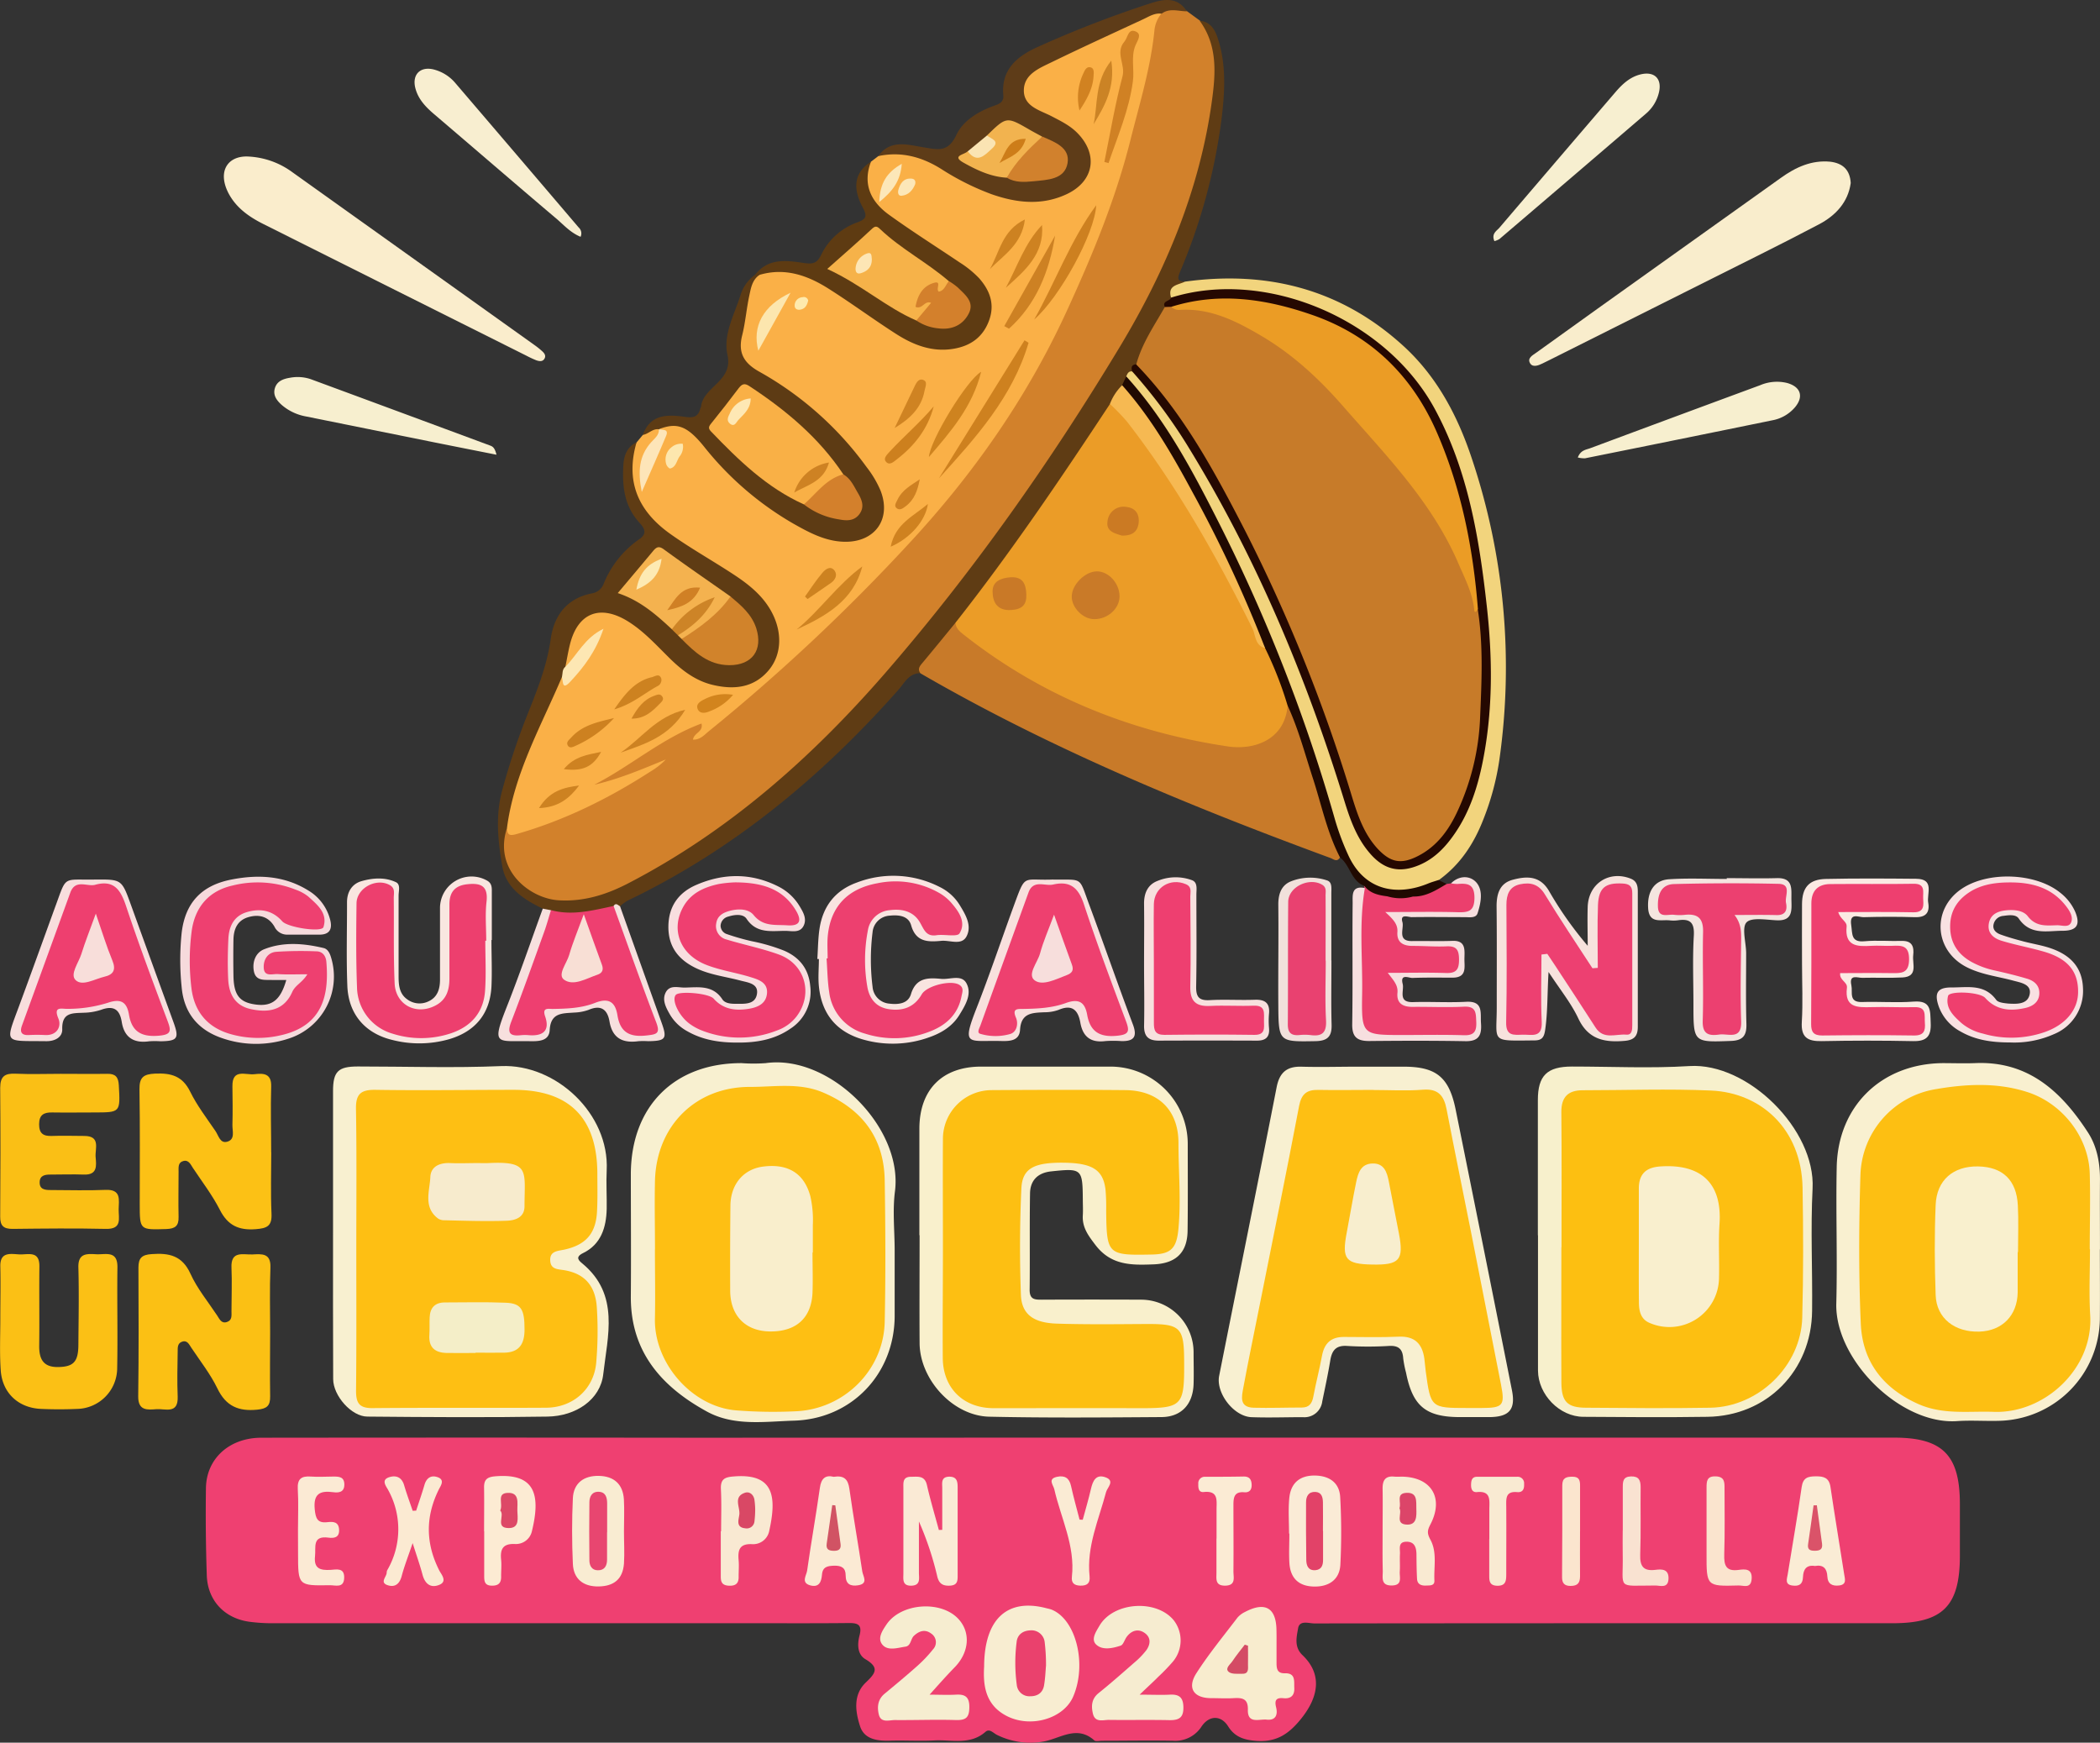 <svg xmlns="http://www.w3.org/2000/svg" viewBox="0 0 651.81 540.9"><rect x="0" y="0" width="651.81" height="540.9" fill="#333333" stroke="none"/><defs><style>.cls-1{fill:#ef4071;}.cls-2{fill:#fab047;}.cls-3{fill:#d2812b;}.cls-4{fill:#5f3c14;}.cls-5{fill:#c87a29;}.cls-6{fill:#f9f0cc;}.cls-7{fill:#f2d47d;}.cls-8{fill:#f8f0d1;}.cls-9{fill:#f8f0d0;}.cls-10{fill:#f7f0cc;}.cls-11{fill:#fbc014;}.cls-12{fill:#fcc115;}.cls-13{fill:#f9f0d0;}.cls-14{fill:#fabf15;}.cls-15{fill:#faedcc;}.cls-16{fill:#f9edcc;}.cls-17{fill:#fbc015;}.cls-18{fill:#5d3b14;}.cls-19{fill:#5e3c18;}.cls-20{fill:#eb3f6d;}.cls-21{fill:#5e3b12;}.cls-22{fill:#f7e2dd;}.cls-23{fill:#f6dadc;}.cls-24{fill:#200901;}.cls-25{fill:#f7efcf;}.cls-26{fill:#f8eed0;}.cls-27{fill:#f7efd0;}.cls-28{fill:#f8dedf;}.cls-29{fill:#f9e1e2;}.cls-30{fill:#f9e6e0;}.cls-31{fill:#f9e4e0;}.cls-32{fill:#fbeae3;}.cls-33{fill:#f7dfdf;}.cls-34{fill:#f8e0dd;}.cls-35{fill:#f8dedd;}.cls-36{fill:#f7e0de;}.cls-37{fill:#f4e5df;}.cls-38{fill:#f1e0db;}.cls-39{fill:#f8edd1;}.cls-40{fill:#f6ecd0;}.cls-41{fill:#f6edd0;}.cls-42{fill:#f8ecce;}.cls-43{fill:#faead5;}.cls-44{fill:#f9ead2;}.cls-45{fill:#faebd6;}.cls-46{fill:#f9ecd2;}.cls-47{fill:#fbead4;}.cls-48{fill:#faecd5;}.cls-49{fill:#fbead2;}.cls-50{fill:#f9e9d2;}.cls-51{fill:#fcebd3;}.cls-52{fill:#faebd4;}.cls-53{fill:#f9e2d1;}.cls-54{fill:#fae4ce;}.cls-55{fill:#fbebd4;}.cls-56{fill:#fbe5ce;}.cls-57{fill:#ce811f;}.cls-58{fill:#d08124;}.cls-59{fill:#cd8020;}.cls-60{fill:#cd8123;}.cls-61{fill:#ce831f;}.cls-62{fill:#ce8322;}.cls-63{fill:#ce8221;}.cls-64{fill:#fde7b3;}.cls-65{fill:#cd8222;}.cls-66{fill:#cd801e;}.cls-67{fill:#fce6ae;}.cls-68{fill:#fde5b8;}.cls-69{fill:#cb8325;}.cls-70{fill:#cd8221;}.cls-71{fill:#cf8322;}.cls-72{fill:#cd8220;}.cls-73{fill:#cf8220;}.cls-74{fill:#cd8120;}.cls-75{fill:#d18221;}.cls-76{fill:#d2841d;}.cls-77{fill:#fce7b8;}.cls-78{fill:#cd8121;}.cls-79{fill:#cd8022;}.cls-80{fill:#fde7ae;}.cls-81{fill:#feeaad;}.cls-82{fill:#c77b29;}.cls-83{fill:#eb9c27;}.cls-84{fill:#250801;}.cls-85{fill:#ee3f70;}.cls-86{fill:#f4b24f;}.cls-87{fill:#f6b952;}.cls-88{fill:#d1832b;}.cls-89{fill:#cd8427;}.cls-90{fill:#fdbf12;}.cls-91{fill:#febf13;}.cls-92{fill:#fdbf11;}.cls-93{fill:#f9b046;}.cls-94{fill:#d3802c;}.cls-95{fill:#f2b34f;}.cls-96{fill:#d1812d;}.cls-97{fill:#fae4b3;}.cls-98{fill:#f6b249;}.cls-99{fill:#ed4071;}.cls-100{fill:#ee4070;}.cls-101{fill:#ef3f70;}.cls-102{fill:#ef3f6e;}.cls-103{fill:#ed3f6e;}.cls-104{fill:#ed406f;}.cls-105{fill:#ee3f6f;}.cls-106{fill:#ee406f;}.cls-107{fill:#ec4070;}.cls-108{fill:#e94170;}.cls-109{fill:#ea416d;}.cls-110{fill:#d44b65;}.cls-111{fill:#dc4569;}.cls-112{fill:#e24268;}.cls-113{fill:#e84670;}.cls-114{fill:#d15364;}.cls-115{fill:#da5369;}.cls-116{fill:#d94865;}.cls-117{fill:#dd4867;}.cls-118{fill:#eb9c25;}.cls-119{fill:#c97a28;}.cls-120{fill:#c97927;}.cls-121{fill:#cb7a23;}.cls-122{fill:#f8dfd5;}.cls-123{fill:#d08025;}.cls-124{fill:#fdeab3;}.cls-125{fill:#f8eece;}.cls-126{fill:#f7ebcd;}.cls-127{fill:#f4eec8;}.cls-128{fill:#f9efce;}.cls-129{fill:#f9eecc;}.cls-130{fill:#f9f0ce;}.cls-131{fill:#ce8223;}.cls-132{fill:#fee8b4;}.cls-133{fill:#cd7d19;}.cls-134{fill:#fde6b5;}.cls-135{fill:#f7dedc;}.cls-136{fill:#f8deda;}.cls-137{fill:#1c1a12;}</style></defs><g id="Capa_2" data-name="Capa 2"><g id="Capa_1-2" data-name="Capa 1"><path class="cls-1" d="M335.54,446.22H587.91c15,0,20.4,5.39,20.41,20.55,0,5.49,0,11,0,16.49-.09,15.3-5.4,20.55-20.87,20.57q-43,0-86,0-46.73,0-93.45.06c-1.79,0-4.64-1.12-5.09,1.52s-1.31,5.78,1.37,8.33c6.13,5.84,5.07,12.78-.26,19.52-4.1,5.18-8.08,7.64-14.49,7.05-3.58-.32-6.32-1.26-8.33-4.47-2.21-3.52-5.85-3.47-8.23,0a9.67,9.67,0,0,1-8.88,4.46c-7.33-.14-14.66,0-22,0-.83,0-2,.3-2.45-.12-5.33-4.75-10.4-.68-15.55.33a23.27,23.27,0,0,1-14.59-2c-1.13-.52-2.32-2.08-3.59-1-4.75,4.21-10.45,2.42-15.79,2.69-4.65.24-9.33-.06-14,.08-3.92.11-7.87-.47-9.16-4.46-1.48-4.56-2.22-9.78,1.77-13.59,3-2.86,4.35-4.6-.14-7.25-2.55-1.51-2.49-4.76-1.81-7.33.94-3.54-.7-3.91-3.5-3.88-8.33.09-16.65.06-25,.06q-76.71,0-153.43,0a54.59,54.59,0,0,1-7.45-.46c-7.74-1.06-13-6.62-13.22-14.49q-.45-13.49-.26-27c.14-9.18,7.29-15.62,17.19-15.63q66.7-.08,133.42,0Z"></path><path class="cls-2" d="M270.34,50.19l2.29-1.75c5.07-2.75,10.2-2.34,15.26-.09,6.52,2.9,12.5,6.88,19.15,9.6,5.93,2.43,12,2.65,18.12,2.14a12.73,12.73,0,0,0,7.94-3.81c4-4,4.29-8,.68-12.32-2.51-3-5.87-4.81-9.26-6.61-3.83-2-8.08-4.08-8.18-9.16-.12-5.49,4.08-8.11,8.38-10.12,9.63-4.51,19.1-9.36,28.88-13.55,2.11-.9,4.26-2.09,6.66-.81.92.74.82,1.75.67,2.74a341.74,341.74,0,0,1-9.41,41.86,297.21,297.21,0,0,1-37.63,82.91C299.4,153.32,282,173,262.73,191.11c-13.09,12.32-25.94,24.9-40,36.13a24.12,24.12,0,0,1-4.06,2.89c-1.05.54-2.75,1.34-3.24.51-2.58-4.33-4.8-.56-6.7.37-6.41,3.12-11.92,7.93-18.9,10,4.45-1.35,8.35-3.85,12.45-5.92,1.64-.83,3.79-1.75,5,.07,1.41,2.09-.8,3.3-2.21,4.27a151.51,151.51,0,0,1-43,20.78c-3,.89-5.83,1.12-6-3.3,0-7.45,2.44-14.32,5.06-21.12,2.8-7.29,6.15-14.33,9.22-21.51.71-1.67,1.5-3.35,3.2-4.32,5.67-.93,7-6.17,9.6-9.43-3,1.32-2.85,7.2-8.18,6.46-1.46-5.44.88-12.84,5.23-16.1,4.79-3.6,9.63-2.68,14.5,0,6.25,3.39,11.11,8.41,16.08,13.34,4.29,4.24,9.34,7,15.52,7,10.25,0,16-8.65,12.31-18.22-1.62-4.19-4.65-7.2-8-10-6.57-5.47-14.37-9-21.3-13.93-4.82-3.4-9.27-7.21-11.95-12.52-3.21-6.35-4.52-12.89.23-19.24l1.9-2.28c1.43-1.21,2.52-3.28,4.94-1.92,1.64,1.7.24,3-.61,4.34-1.67,2.65-3.17,5.36-3.55,8.64,1.5-3.11,2-6.58,4.07-9.31,1-1.34,1.37-2.6,0-3.9,3-2.74,6.33-2.9,10.14-.26a42.73,42.73,0,0,1,8.89,8.72c8,10,18.29,16.87,29.59,22.48a23.07,23.07,0,0,0,8.11,2.38c8.63.79,13.64-6,10.09-13.89C268.32,146,263.52,141,259,135.92a90.12,90.12,0,0,0-23-18.21c-6.48-3.65-9.1-8.42-7.22-15.62,1.57-6,1.66-12.65,6.83-17.26,6.38-3.91,12.53-1.7,18.52.94,6.44,2.83,11.84,7.38,17.54,11.41a68.51,68.51,0,0,0,13.8,7.93,19.93,19.93,0,0,0,10.81,1c8.71-1.39,12.15-11.07,6.56-18a23.61,23.61,0,0,0-5.31-4.5c-6.17-4.23-12.52-8.2-18.79-12.29-3.38-2.2-6.49-4.66-8.6-8.18C267.46,58.71,266.85,54.4,270.34,50.19Z"></path><path class="cls-3" d="M157.35,257.05c.07,2.45,1.17,2.36,3.23,1.76,14.84-4.27,28.48-11.05,41.4-19.39a22.26,22.26,0,0,0,4.69-3.7c-7.28,3-14.49,6.06-22.22,7.85,11.35-5.83,21.06-14.46,33.29-19,.61,2.67-2.35,2.83-2.65,5,2.25.1,3.56-1.51,4.93-2.62a595,595,0,0,0,62.2-58.35c19.74-21.27,36.34-44.9,48.61-71.46,8-17.37,15.33-34.94,20-53.51,2.82-11.26,6.28-22.38,7.47-34a9.49,9.49,0,0,1,2.24-5.44c2.22-4.37,5.08-2.09,7.84-.75l4,2.92a11.64,11.64,0,0,1,5.17,8.63c1.39,9.66.43,19.17-1.63,28.67-6.55,30.32-20.95,57.1-37.66,82.75-15.45,23.72-31.6,47-49.54,68.93-22.22,27.18-46.42,52.3-76.55,71-7.77,4.81-15.49,9.81-24.22,12.85-7,2.41-14,2.92-21,.16-7.9-3.12-13.1-13.08-11.09-21.24A1.52,1.52,0,0,1,157.35,257.05Z"></path><path class="cls-4" d="M157.35,257.05c-4.25,13,7.11,21.87,16.1,22.39,7.77.46,14.78-1.76,21.53-5.26,31.07-16.11,56.76-38.84,79.54-65C302,177.55,326,143.42,347.62,107.58c14.28-23.72,24.87-49,28.59-76.63,1.14-8.4,1.67-17-3.86-24.52,3.91.39,5.1,3.6,5.95,6.49,2.34,7.92,1.82,16,.84,24.12a180.19,180.19,0,0,1-12.87,47.33c-.83,2-.94,3,1.51,3.06-.09,2.41-3.48,2.71-3.34,5.26-.71,1.29-1.76,2.4-2.14,3.88-2.85,5.58-5.28,11.38-8.88,16.53-.79.48-1.6,1-1.4,2.13-.28,1-1,1.78-1.27,2.77a11.15,11.15,0,0,1-1.29,2.19c-1.33,2-2.53,4.14-4,6.08a629.84,629.84,0,0,1-38.09,55.54c-3.13,4.1-5.85,8.51-9.42,12.27-4.32,4.76-7.75,10.26-12.25,14.88-3.63-.06-5,3.1-6.89,5.2-23.93,27-51.25,49.66-84,65.38a14.55,14.55,0,0,0-2.36,1.75,23.78,23.78,0,0,1-3.06,1.76c-6.31,1.61-12.61,3.57-19.08.67a5,5,0,0,1-1.81-1.67c-5.86-2.8-11.43-6.42-12.59-13.13-1.34-7.79-2.21-15.76,0-23.73A218.52,218.52,0,0,1,163.23,223c3.18-8,6.5-16,7.71-24.69,1-7.23,5-12.61,12.77-14.13a4.67,4.67,0,0,0,3.66-3,31,31,0,0,1,11.06-13.83c3.08-2.06.92-4.1-.21-5.39-4.46-5.07-5.08-11-4.76-17.3.15-3.17,1.08-5.88,4.13-7.41-3.37,11.58-.08,21,10.5,28.5,6.08,4.32,12.6,8,18.88,12.08,4.76,3.08,9.28,6.46,12.2,11.52,3.71,6.44,3.63,13.68-.59,18.7-4.63,5.5-10.82,6.08-17.32,4.54-5.69-1.34-10.09-4.91-14.14-9-3.77-3.75-7.38-7.65-11.93-10.55-8.78-5.6-15.84-2.94-18.29,7-.56,2.24-.93,4.53-1.39,6.8.19,1.29.32,2.56-1.1,3.32C167.88,225.52,159.53,240.16,157.35,257.05Z"></path><path class="cls-5" d="M285.71,209c-1.07-1.44-.12-2.37.76-3.43,3.39-4.06,6.73-8.16,10.08-12.25,2.6.52,4.27,2.52,6.22,4,22,16.93,47,26.73,74,31.86,8.94,1.69,17.07.81,21.34-8.95a2.74,2.74,0,0,1,1.5-1.27c1.66,0,2.2,1.27,2.7,2.51,5.63,14,8.77,28.74,14,42.82a2.32,2.32,0,0,1-.41,1.88c-.95,1.55-2,.48-3,.12C369.15,250.18,326.14,232.43,285.71,209Z"></path><path class="cls-6" d="M285.36,383.39c0-11,0-22,0-33,0-12.17,7.08-19.31,19.14-19.33q20,0,40,0A24,24,0,0,1,368.66,355c0,9,.07,18-.05,27-.08,6.84-3.68,10.18-10.59,10.44-6.75.26-13.13.38-18-6-2.23-2.93-4.15-5.45-3.93-9.22.1-1.66,0-3.33,0-5-.08-9.47-.32-9.65-9.84-8.64-4.16.45-6.47,2.8-6.54,6.82-.17,10,0,20-.12,30,0,3.06,1.73,3,3.88,3q15.5-.07,31,0a16.33,16.33,0,0,1,16,16.23c0,3.33.11,6.66,0,10-.21,6.24-3.8,10.16-9.93,10.21-17.83.12-35.66.28-53.48-.12-11.27-.24-21.56-11.53-21.63-22.83s0-22.33,0-33.49Z"></path><path class="cls-7" d="M349.57,116.85c.36-.87.71-1.74,1.91-1.56,5.34,1.23,7.3,6.18,10,9.89,14.12,19.62,25,41.09,34.94,63.09A526.15,526.15,0,0,1,418.11,246c2,6.35,3.92,12.64,8.41,17.85,4.63,5.39,8.92,5.71,14.94,2.53,6.17-3.25,9.84-8.87,12.49-15.06,5.36-12.53,6.89-25.73,7.14-39.29.41-22.58-3.14-44.57-9.31-66.12-3.5-12.21-9.24-23.62-18.19-32.85-11.1-11.46-25-17.76-40.69-20.34a71.54,71.54,0,0,0-23.72-.15c-1.79.3-3.88,1.49-5.7-.2-1.18-3.92,2.2-3.88,4.3-4.95,25.63-3.54,48.58,2.37,67.86,20,10.42,9.52,16.87,21.79,21.23,35a204,204,0,0,1,8.5,93.51,82.47,82.47,0,0,1-4.9,18.25c-2.92,7.58-7.2,14.18-13.92,19-5.25,6.54-20.49,7-27.25-4.21-6.11-10.15-8.49-21.56-12-32.56-6.15-19.33-13.88-38-22.17-56.47a354.75,354.75,0,0,0-24.57-46.1c-2.68-4.19-5.66-8.17-8.57-12.2A10.94,10.94,0,0,1,349.57,116.85Z"></path><path class="cls-8" d="M421.64,331.08h14c10.11,0,14.12,3.2,16.17,13.29q8.81,43.53,17.47,87.1c1.2,6-.78,8.32-7,8.38-3,0-6,0-9,0-10.71,0-14.8-3.35-16.87-13.81a33.73,33.73,0,0,1-.87-4.39c-.18-2.88-1.4-4.06-4.42-3.89a108.09,108.09,0,0,1-13,0c-3.49-.23-4.71,1.42-5.22,4.49-.7,4.26-1.62,8.5-2.49,12.73a5.56,5.56,0,0,1-6,4.89c-5.33,0-10.67.2-16,0-5.48-.24-11.06-7.5-10-12.84,5.93-29.86,12-59.7,17.84-89.58.9-4.58,3.18-6.53,7.85-6.36C410,331.25,415.82,331.08,421.64,331.08Z"></path><path class="cls-9" d="M103.37,382.67c0-14.65,0-29.31,0-44,0-6.13,1.6-7.65,7.73-7.65,14.82,0,29.66.5,44.46-.12,17.07-.7,33.61,14.86,32.75,32.34-.2,4,.07,8,0,12-.14,5.78-1.76,11-7.37,13.72-2.52,1.24-1.26,2.33-.17,3.23,11.65,9.64,7.81,22.5,6.47,34.35-.88,7.84-8.41,13-17.25,13.15-18.65.3-37.3.17-55.95,0-4.93,0-10.62-6.46-10.63-11.64C103.34,413,103.37,397.82,103.37,382.67Z"></path><path class="cls-10" d="M477.33,383.45q0-21,0-42c0-7.61,2.87-10.41,10.6-10.41,12.16,0,24.36.6,36.47-.15,18.16-1.13,39.15,19.77,38.2,38-.65,12.63,0,25.32-.15,38-.18,18.57-14,32.61-32.49,32.87-12.82.19-25.65.1-38.47,0-7.41,0-14.1-6.91-14.12-14.38,0-14,0-28,0-42Z"></path><path class="cls-9" d="M277.69,388.18c0,6.83,0,13.65,0,20.48-.15,17.87-13.38,31.76-31.27,32.29-9.08.27-18.57,1.79-27-2.82-14.06-7.7-23.76-18.56-23.62-35.82.1-12.66,0-25.31,0-38,.11-21,13.55-34.36,34.38-34.33a52,52,0,0,0,7.49,0c19.92-2.8,42.6,19.95,40.12,39.74C277,375.78,277.69,382,277.69,388.18Z"></path><path class="cls-11" d="M83.85,413.35c0,6.66-.11,13.31,0,20,.06,3-1,3.89-4,4.19-5.79.58-9.71-1.06-12.37-6.58-2.15-4.45-5.29-8.44-8.06-12.59-.69-1-1.29-2.57-3-1.89-1.37.52-1.26,1.88-1.27,3-.07,4.66-.19,9.32,0,14,.21,5.54-3.84,3.71-6.59,3.91s-5.72.58-5.66-4c.18-13.31.13-26.62.07-39.93,0-2.94,1-4,4.07-4.2,5.39-.4,9.49.4,12.07,6.08,2.1,4.63,5.47,8.7,8.31,13,.71,1.06,1.29,2.56,3,2s1.42-2.07,1.43-3.37c0-4.49.19-9,0-13.47-.26-5.43,3.64-4,6.52-4.14s5.74-.47,5.57,4.06C83.67,400,83.85,406.7,83.85,413.35Z"></path><path class="cls-12" d="M84.19,357.69c0,6.33-.21,12.67.08,19,.18,3.85-1.35,4.56-4.9,4.83-5.3.41-8.67-1.18-11.13-6-2.33-4.57-5.51-8.7-8.36-13-.71-1.07-1.31-2.61-3-2.15s-1.44,2-1.45,3.34c0,4.66-.11,9.33,0,14,.08,2.82-1.08,3.68-3.85,3.77-8.21.24-8.21.35-8.21-7.86,0-11.83.11-23.65-.08-35.48-.06-3.72,1.21-4.75,4.88-4.91,4.94-.22,8.48.75,10.86,5.61,2.11,4.3,5.1,8.19,7.81,12.17,1,1.4,1.43,4,3.7,3.36,2.54-.73,1.55-3.35,1.6-5.21.11-4,.06-8,0-12-.08-5.58,4.1-3.43,6.82-3.74s5.35-.34,5.21,3.84c-.21,6.82,0,13.66,0,20.48Z"></path><path class="cls-13" d="M651.77,387.79c0,7.16.06,14.31,0,21.47A32,32,0,0,1,620.44,441c-4.33.12-8.67-.21-13,.09-17.62,1.2-37.93-19.1-37.48-36.46.37-14.14-.16-28.31.13-42.45.4-18.94,13.94-32,32.86-32.2,3.33,0,6.66.12,10,0,16.57-.76,26.88,8.83,35.11,21.5,2.84,4.37,3.78,9.54,3.74,14.82-.06,7.16,0,14.32,0,21.48Z"></path><path class="cls-14" d="M18.81,333.3c4.84,0,9.67.07,14.5,0,2.53-.05,3.43,1,3.57,3.53.46,8.45.56,8.45-7.64,8.46-4.34,0-8.67.07-13,0-2.59-.06-4.09.7-4.1,3.63s1.31,3.77,4,3.66c3.33-.13,6.66,0,10,0,5.19,0,3.32,3.94,3.54,6.54s.66,5.61-3.64,5.45c-3.49-.13-7,0-10.49,0-1.57,0-3.16.27-3.24,2.27-.1,2.37,1.66,2.53,3.43,2.53,5.66,0,11.33.2,17-.05,5-.22,4.13,3.14,4.09,6s1.16,6.22-3.95,6.11c-9.66-.22-19.33-.11-29,0-2.73,0-3.84-.91-3.82-3.78.1-13.32.11-26.65,0-40,0-3.63,1.49-4.55,4.82-4.39C9.48,333.47,14.15,333.3,18.81,333.3Z"></path><path class="cls-15" d="M76.71,48.57A25.1,25.1,0,0,1,90.8,53.49l75.14,53.64a24.45,24.45,0,0,1,2.33,1.87c.62.56,1.21,1.27.81,2.16-.54,1.17-1.62,1-2.57.69a32.24,32.24,0,0,1-3.16-1.47Q122.6,90,81.83,69.58c-4.58-2.29-8.61-5.12-11-9.78C67.54,53.24,70.59,48.46,76.71,48.57Z"></path><path class="cls-16" d="M574.44,56.81c-.82,6-4.73,10.12-9.86,12.82-11.89,6.28-24,12.2-36,18.24l-47.67,23.89-2.24,1.1c-1.25.63-2.92,1.17-3.68,0-1.12-1.69.72-2.58,1.88-3.42q19-13.67,38.14-27.3,18.87-13.49,37.77-26.95c4.58-3.28,9.5-5.56,15.31-5C571.87,50.65,574.2,52.62,574.44,56.81Z"></path><path class="cls-17" d="M.1,409.17c0-5.33.12-10.66,0-16-.14-4.62,3-4,5.78-3.83s6.42-1.34,6.35,3.78c-.1,8.16.05,16.33-.06,24.48-.06,4.16,1.19,6.79,5.89,6.71s6.24-1.57,6.27-6.86c.06-8,.22-16,0-24-.14-4.46,2.53-4.32,5.5-4.15s6.69-1.3,6.62,4.08c-.14,10.49.13,21-.08,31.47a12.71,12.71,0,0,1-12.5,12.46c-3.66.16-7.33.16-11,0-7.18-.25-12.26-5-12.66-12.22C-.14,419.84.1,414.5.1,409.17Z"></path><path class="cls-18" d="M204.53,133.23c-2-.24-3.25,1.49-5,1.76,2.36-6.62,7.86-6.33,13.17-5.59,2.68.37,4.05-.09,4.68-2.65,0-.16.19-.3.2-.45.66-6.36,10.05-7.9,8.22-16.14-1.38-6.22,2-12.24,3.94-18.21a12,12,0,0,1,4.76-6.74c.46-.47.87-.44,1.23.12-2.29,1.57-2.67,4.15-3.18,6.54-.87,4.06-1.19,8.24-2.2,12.26-1.35,5.42.58,8.61,5.41,11.28A103.39,103.39,0,0,1,269,145a32.47,32.47,0,0,1,4.3,7.25c3.5,8.91-1.8,16.19-11.37,15.9-5.87-.17-10.85-2.89-15.77-5.67a97.92,97.92,0,0,1-27.75-24c-5.23-6.42-8.37-7.39-13.88-5.28Z"></path><path class="cls-19" d="M368.38,3.51c-2.63,0-5.38-1.12-7.84.75-2.15-.31-3.86.86-5.65,1.69-9.51,4.42-19.05,8.77-28.48,13.36-3.83,1.87-8.6,3.73-8.62,8.75s5,6.15,8.57,8c2.81,1.47,5.65,2.83,7.93,5.11,6.68,6.68,5.37,15.07-3.21,19.1-7.71,3.62-15.57,2.73-23.34,0a80.44,80.44,0,0,1-15.6-7.82c-6-3.76-12.42-5.52-19.51-4,3.63-5.25,9.1-3.52,13.66-2.79s7.88,1.92,10.55-3.78c2.06-4.38,6.7-7.24,11.57-9,1.57-.56,3.23-1.1,3-3.33-.73-8.08,4.44-12.17,10.73-15A339.44,339.44,0,0,1,356.87,1.1C360.87-.21,365.38-1.25,368.38,3.51Z"></path><path class="cls-20" d="M449,274.37l1.4-.19c6.54-1.71,8.27-.44,8.13,5.55-.07,2.95-1.06,4.16-4.15,4-5.32-.2-10.66-.08-16,0-2.17,0-4.67-.24-4,3.28.46,2.55-.59,6,4.11,5.76a93.45,93.45,0,0,1,11,.33c4.32.25,4,2.92,4.09,5.86.07,3.21-1.59,3.9-4.4,3.79-3.83-.15-7.66-.11-11.49,0-1.43,0-4.16-.71-3.47,1.91.64,2.44-1.32,6.78,3.5,7,5.32.25,10.66.21,16,0,3.71-.14,5.63.88,5.42,5-.24,4.78-.64,5.48-5.49,5.51-9,.06-18-.1-27,.07-4.09.08-5.66-1.51-5.62-5.59.14-11.66.09-23.32,0-35,0-2.49.45-4.62,2.67-6l-.35-.27.19-.4c2.78-.28,4.76,1.94,7.33,2.33a15.68,15.68,0,0,0,7.7-.05C442.12,276.68,445.19,274.18,449,274.37Z"></path><path class="cls-21" d="M235.69,85.33l-1.23-.12c4.07-5.25,9.78-4.35,15.15-3.57,2.85.41,4.06,0,5.33-2.66a19.81,19.81,0,0,1,11.29-10c2.65-1,3-1.91,1.56-4.58-3.43-6.41-2.37-11.06,2.55-14.21-2.69,7,0,12.45,5.61,16.48,7.13,5.15,14.59,9.85,21.89,14.77a31.52,31.52,0,0,1,6.14,5c3.48,4,4.86,8.31,2.9,13.34s-5.77,7.6-10.87,8.47c-6.63,1.13-12.52-1.16-17.93-4.64C271,99.08,264.15,94,257,89.49,250.52,85.41,243.52,83,235.69,85.33Z"></path><path class="cls-22" d="M480.65,301.69c-.42,6.89-.24,12.48-1.06,18-.34,2.36-1.06,3.22-3.3,3.24-14,.11-11.68.79-11.72-10.66,0-10.33.06-20.65-.05-31,0-3.88,1-7.13,5-8.2,4.3-1.15,8.46-1.35,11.28,3.49a112,112,0,0,0,12,17c0-4-.13-8.1,0-12.15.28-7.21,6.67-11.31,13.33-8.7,1.9.74,2.22,2.22,2.22,4q0,21,0,42c0,2.9-1.15,4.11-4.09,4.36-6.24.54-11.26-.41-14.35-6.91C487.7,311.42,484.27,307.23,480.65,301.69Z"></path><path class="cls-23" d="M88.86,304.17c-1.55,0-3,0-4.48,0-2.27-.08-5,.42-5.59-2.77-.53-2.88.58-5.72,3.16-6.75,6-2.39,12.32-1.86,18.51-.39,1.29.31,1.93,1.63,2.32,3a20.22,20.22,0,0,1-13.27,25.13,32.11,32.11,0,0,1-20.59-.17c-7.42-2.52-11.81-7.78-12.53-15.77a81.38,81.38,0,0,1,0-16.95c1.11-9.31,6.18-14.68,15.38-16.49,8.4-1.66,16.55-1.23,24,3.43a14.82,14.82,0,0,1,6.7,9c.72,2.73,0,4.65-3.29,4.66s-6.66,0-10,0a4.34,4.34,0,0,1-4-2.49c-1.87-3.17-4.83-3.93-8.19-2.91s-4.47,3.75-4.53,7c-.06,3.66-.06,7.32,0,11,.07,6.12,1.84,8.42,6.9,9.09S87.08,310.4,88.86,304.17Z"></path><path class="cls-24" d="M449,274.37c-3.24,1.93-6.42,4-10.43,3.9a14.24,14.24,0,0,1-7.95-.06c-2.71-.35-5.35-.87-7.14-3.24-4.15-1.54-4.4-6.42-7.55-8.82-4.06-7.82-5.77-16.46-8.48-24.74C405,233.9,403,226.24,399.65,219c-2.43-.73-2.88-2.95-3.64-4.89-1.61-4.11-3.14-8.26-4.71-12.38-10.81-26.88-23.59-52.72-40.5-76.36-1.27-1.77-2.55-3.51-2.5-5.83.42-.91.85-1.81,1.27-2.72,12.21,13.45,20.6,29.34,28.71,45.36a519.39,519.39,0,0,1,36.11,92.32,79.63,79.63,0,0,0,4,10.72c5.15,11.48,15.41,12.9,24.91,9,1-.42,2.13-.72,3.2-1.08Z"></path><path class="cls-25" d="M489.73,142c.87-2.31,2.53-2.39,3.85-2.88q26.34-9.81,52.73-19.55a13.31,13.31,0,0,1,8.3-.72c4.43,1.2,5.35,4.39,2.33,7.79a12.11,12.11,0,0,1-6.85,3.82q-29,5.94-58.11,11.79A8.53,8.53,0,0,1,489.73,142Z"></path><path class="cls-26" d="M180.2,73.5c-3.34-1.37-5.49-4-7.94-6-12.57-10.64-25-21.39-37.56-32.1-2.56-2.19-4.88-4.59-5.77-8-1.12-4.27,1.53-6.92,5.79-5.81a13,13,0,0,1,6.64,4.22q19.15,22.37,38.24,44.78A2.48,2.48,0,0,1,180.2,73.5Z"></path><path class="cls-27" d="M463.84,74.84c-1-2.34.72-3.17,1.58-4.18q18-21.09,36-42.07c2.21-2.58,4.62-4.79,8-5.55,4.14-.91,6.46,1.43,5.51,5.57a12.32,12.32,0,0,1-4.09,6.7q-22.69,19.48-45.45,38.9A6.19,6.19,0,0,1,463.84,74.84Z"></path><path class="cls-25" d="M154.1,141.14c-6.95-1.38-13.23-2.62-19.51-3.88q-19.8-4-39.61-8a15.74,15.74,0,0,1-7.57-3.6c-1.52-1.36-2.76-3-2.08-5.21s2.66-2.87,4.68-3.2a12.73,12.73,0,0,1,6.42.43q27.82,10.27,55.64,20.59C152.86,138.56,153.57,138.9,154.1,141.14Z"></path><path class="cls-28" d="M228.74,323.6c-5.39,0-10.58-.77-15.36-3.49A14,14,0,0,1,208,315c-1.24-2.16-2.62-4.59-1.35-7s3.85-1.43,5.91-1.47c4.26-.09,8.72-.84,11.66,3.66.81,1.24,2.64,1.39,4.15,1.37,2.62,0,6,.34,6.57-3s-2.9-3.6-5.18-4.22c-4.65-1.24-9.47-1.76-13.87-3.91-5.42-2.65-8.5-6.7-8.43-12.92s3.17-10.47,8.63-12.84c8.49-3.68,17.09-3.77,25.49.48a16.12,16.12,0,0,1,6.53,6c1.11,1.83,2.37,3.9,1.38,6.07-1.14,2.51-3.71,1.7-5.77,1.71-4.36,0-8.89.91-12-3.75-1.07-1.6-3.7-1.32-5.65-.69a3.08,3.08,0,0,0-2.41,2.86,2.8,2.8,0,0,0,2,2.6,73,73,0,0,0,7.64,2.18,57.43,57.43,0,0,1,10,2.91c4.9,2.09,7.69,5.71,8.18,10.95a13.64,13.64,0,0,1-6.17,13.31C240.35,322.74,234.66,323.66,228.74,323.6Z"></path><path class="cls-29" d="M623.85,323.56c-5.67,0-10.72-.74-15.35-3.41a14.4,14.4,0,0,1-6.73-7.73c-1.51-4.31-.37-6,4.18-5.93,4.86,0,10-1.12,13.65,3.86.61.84,2.41,1,3.69,1.14,2.69.17,6.06.29,6.69-2.87s-2.82-3.62-5.12-4.25c-4.8-1.3-9.8-1.85-14.34-4.13-10.17-5.11-11.06-18-1.64-24.37,8.25-5.56,23-4.94,30.59,1.22a15.37,15.37,0,0,1,4.6,5.81c1.75,4.13.59,6-3.9,6-4.8,0-10,1.46-13.57-3.79-.91-1.36-3.07-1.07-4.73-.84a3.36,3.36,0,0,0-3.12,2.77c-.29,1.59.88,2.53,2.14,3,2.33.85,4.72,1.51,7.12,2.15,2.89.77,5.88,1.21,8.68,2.2,6.5,2.28,9.64,6.39,9.84,12.36a14.49,14.49,0,0,1-9,14.23A30.26,30.26,0,0,1,623.85,323.56Z"></path><path class="cls-30" d="M152.54,291.76c0,4.83.22,9.68,0,14.49-.47,8.38-5,13.9-13.09,16.29a33.74,33.74,0,0,1-17.78.22c-8.41-2.05-13.52-8.05-13.86-16.75s-.08-17.33-.1-26c0-3.23,1.6-5.68,4.48-6.51,3.47-1,7.27-1.29,10.69.31,1.52.71.84,2.72.84,4.17,0,8.33,0,16.66,0,25,0,2.7.19,5.44,2.65,7.18a6.37,6.37,0,0,0,6.64.64c2.8-1.29,3.54-3.85,3.56-6.63,0-7.5,0-15,0-22.5a9.79,9.79,0,0,1,14.62-8.34c1.66.93,1.45,2.47,1.46,3.93,0,4.84,0,9.67,0,14.5Z"></path><path class="cls-31" d="M253.69,297.66c.21-3.15.21-6.32.68-9.43,1.07-7,4.92-11.91,11.61-14.31a31.58,31.58,0,0,1,25.6,1.34,15,15,0,0,1,6.25,5.58c1.84,3,3.9,6.4,2.2,9.74-1.52,3-5.15,1.19-7.83,1.44-4,.37-7.9.5-9.39-4.81-.85-3-3.92-3.3-6.69-3a5.63,5.63,0,0,0-5.29,5.16,68.35,68.35,0,0,0,0,16.91,5.67,5.67,0,0,0,5.21,5.23c2.84.35,5.83,0,6.71-2.94,1.58-5.21,5.4-5.12,9.41-4.74,2.68.26,6.32-1.49,7.84,1.42,1.73,3.31-.33,6.69-2.18,9.71-2.2,3.61-5.62,5.67-9.41,7a33.39,33.39,0,0,1-20.12.8c-8.51-2.29-13.23-7.87-14.12-16.63-.28-2.8,0-5.64,0-8.47Z"></path><path class="cls-32" d="M559.32,299.21c0-6.16-.05-12.33,0-18.48,0-5.31,2.21-7.81,7.44-7.92,9.32-.2,18.64-.14,28-.05,5.79.05,3.24,4.6,3.73,7.41.54,3.13-.78,4.61-4.12,4.51-5.33-.16-10.66-.15-16,0-1.52,0-4.39-1.52-3.78,2.47.41,2.66-.15,5.41,4.12,5,3.79-.35,7.65,0,11.48-.1,3.38-.13,3.95,1.86,3.64,4.48s1.61,6.59-3.32,6.86c-4.15.22-8.33,0-12.49.11-1.42.05-4.17-1.27-3.38,2.33.48,2.16-.95,5.32,3.35,5.18,5.32-.18,10.68.28,16-.13,5.54-.42,5.1,2.92,5.27,6.62.2,4.1-1.23,5.73-5.4,5.65q-14.24-.29-28.47,0c-4.34.07-6.44-1.15-6.13-6C559.61,311.21,559.33,305.2,559.32,299.21Z"></path><path class="cls-33" d="M423.64,275.64c-1.89,10.9-.66,21.89-.85,32.84-.22,12.76,0,12.77,12.55,12.77,6.33,0,12.67-.14,19,.07,3.23.11,4-1.22,3.87-4.14-.12-2.67.05-4.92-3.84-4.72-5.31.27-10.65,0-16,.06-3.07,0-4.93-1.2-4.62-4.38.23-2.42-1.29-3.91-3-6.18,6.5,0,12.31-.15,18.11.05,3.15.11,4-1.14,4-4.09s-.66-4.34-3.87-4.19c-3.48.16-7-.14-10.48-.13-3,0-5-1.09-4.78-4.3.17-2.41-1.22-3.89-3.76-6.22,8.41,0,15.49-.14,22.57.06,3.35.09,5.08-.38,5.11-4.46,0-4.32-2.13-4.56-5.28-4.31a11.15,11.15,0,0,1-2-.19c2.57-2.57,6-2.44,7.9-.24,2.16,2.52,1.37,6.37.35,9.52-.51,1.59-2.55,1.21-4,1.21-5.49,0-11-.09-16.46,0-1.06,0-3.66-1.13-2.87,1.54.59,2-1.77,6,3.07,5.88,4.16-.06,8.32.1,12.47-.06s3.77,2.78,3.71,5.42.91,6-3.7,6c-4.16,0-8.32-.07-12.47.09-1.18,0-3.82-1.38-3,1.84.54,2.11-1.62,5.8,3.24,5.66,5.48-.17,11,.19,16.45-.1s4.39,3.42,4.62,6.64c.27,3.62-.59,5.66-4.8,5.59-10-.18-19.95-.15-29.93-.05-3.78,0-5.31-1.29-5.24-5.28.2-12.47,0-24.94.13-37.41C419.88,278.09,419.28,274.77,423.64,275.64Z"></path><path class="cls-34" d="M326.64,273c9.73.17,8.08-1.19,11.51,8,4.57,12.28,8.85,24.67,13.47,36.93,1.47,3.89.32,5.29-3.56,5.21a34.47,34.47,0,0,0-5,0c-4.45.57-6.95-1.31-7.73-5.68-.69-3.95-2.55-5.82-6.78-4a12.8,12.8,0,0,1-4.39.73c-3.72.18-7.23.15-7.55,5.43-.21,3.55-3.31,3.56-6.09,3.49-10-.25-12.13,1.84-7.43-10.16,4.06-10.36,7.61-20.91,11.42-31.37C318.45,270.91,317.17,273.37,326.64,273Z"></path><path class="cls-35" d="M29.5,273c8.28-.06,8.27-.06,11.13,7.83q6.6,18.26,13.23,36.48c1.81,5,1.25,5.81-4.06,5.89a27.08,27.08,0,0,0-3.49,0c-4.75.68-7.74-1.14-8.52-6-.64-4-2.61-5.17-6.44-3.76a18.32,18.32,0,0,1-5.37.9c-3.47.16-6.81-.17-6.66,5.14.06,2.42-2.19,3.73-5,3.69C1.22,323,1.48,324.26,5.92,312.26,9.67,302.13,13.31,292,17,281.84,20.83,271.53,19.14,273.19,29.5,273Z"></path><path class="cls-36" d="M355.1,299.13c0-6.16.08-12.31,0-18.47-.06-3.35,1.09-6.06,4.18-7.24a14.72,14.72,0,0,1,10.73-.21c1.8.71,1.33,2.85,1.33,4.48,0,9.49.12,19-.07,28.46-.06,3.21.82,4.47,4.19,4.28,4.64-.27,9.32.05,14-.12,3.17-.12,4.73,1,4.43,4.3a24.83,24.83,0,0,0,0,4.48c.25,2.83-1.06,3.92-3.77,3.91q-15.23-.06-30.45,0c-3.41,0-4.67-1.48-4.56-4.9C355.24,311.78,355.1,305.45,355.1,299.13Z"></path><path class="cls-37" d="M535.94,272.56c5.15,0,10.32.14,15.46,0,5.38-.19,4.55,3.51,4.63,6.79s.4,6.52-4.55,6.3c-3.24-.14-7.89-1-9.4.66s-.12,6.22-.1,9.51c0,7.31-.13,14.64.08,22,.11,3.58-1.07,5.13-4.76,5.27-11.68.43-11.68.52-11.68-11.26,0-7.15-.3-14.32.12-21.45.24-4.24-1.33-5.29-5.06-4.72a10.37,10.37,0,0,1-2.49,0c-2.76-.26-6.32,1.08-6.63-3.75-.33-5.06,1.81-8.66,6.43-9,6-.39,12-.1,18-.1Z"></path><path class="cls-36" d="M190.45,281.21c.73-1.14,1.37-.23,2,.08q6.44,18.06,12.89,36.11c1.79,5,1.32,5.69-4.15,5.77a25,25,0,0,0-3,0c-4.83.66-8.08-.82-9-6.07-.63-3.75-2.62-5.32-6.51-3.65a14.3,14.3,0,0,1-4.39.83c-3.64.29-7.36-.08-7.67,5.42-.19,3.43-3.32,3.52-6.15,3.47-10.15-.19-12,1.59-7.34-10.25,4.05-10.19,7.58-20.59,11.34-30.89l2.49.47c1.38,2.64.54,5.15-.39,7.69-2.92,8-5.72,16-8.69,23.92-.57,1.52-2.63,4,.67,4.87,2.47.67,4.63,0,4.81-3.31.17-3.16,2.47-4.12,5.17-4.3a64.91,64.91,0,0,0,10.83-1.69c6-1.43,7.46-.7,10.11,5a25.66,25.66,0,0,0,1.28,2.7c1.29,2.09,3.4,2.2,5.3,1.53,2.47-.87,1-2.82.49-4.2-3.22-8.57-6.09-17.26-9.3-25.82C190.39,286.45,189.06,284,190.45,281.21Z"></path><path class="cls-38" d="M413.26,298.14c0,6.64-.13,13.29.05,19.93.1,3.63-1.25,5-4.92,5.09-11.48.2-11.54.3-11.62-11.29-.07-10.3.11-20.61,0-30.9-.05-3.34.85-6.15,3.88-7.4a16.36,16.36,0,0,1,11.23-.31c1.66.52,1.35,2.46,1.35,3.95v20.93Z"></path><path class="cls-39" d="M305.46,517.26c.06-15,7.39-21.31,19.49-18.05a10.21,10.21,0,0,1,1.44.39c7.63,3.06,11.07,17,6.68,27.07-3,6.84-13.32,9.83-20.78,5.85C305.61,529,305.14,522.65,305.46,517.26Z"></path><path class="cls-40" d="M353.73,526c4.1,0,6.71.13,9.31,0,2.9-.17,4.23.79,4.27,3.91s-1.23,4-4.16,4c-6.32-.14-12.65,0-19-.08-1.8,0-4.29.94-4.94-2-.54-2.35-.4-4.55,1.77-6.31,3.74-3,7.37-6.21,11-9.39a25.14,25.14,0,0,0,3.81-3.91c1.26-1.76,1.56-3.86-.43-5.32s-4.11-.89-5.63,1.13c-.69.91-1.06,2.49-1.91,2.76-2.51.82-5.61,1.51-7.58-.34-1.74-1.63,0-4.09,1.05-5.9,4.37-7.37,17.68-8.25,23.07-1.58a10.24,10.24,0,0,1-.38,12.86,59.72,59.72,0,0,1-4.5,4.65C358,522,356.41,523.4,353.73,526Z"></path><path class="cls-41" d="M288.53,526c3,0,5.56.13,8.13,0,2.89-.19,4.24.7,4.21,3.88s-1,4.06-4.11,4c-6.32-.2-12.65.06-19,0-1.81,0-4.37,1-5-1.78-.54-2.29-.31-4.63,1.78-6.37,3.46-2.87,6.92-5.74,10.27-8.73a40.84,40.84,0,0,0,4.78-5.06,3.2,3.2,0,0,0-.51-4.87c-1.89-1.45-3.72-.9-5.39.64-1.09,1-.9,3.14-2.66,3.39-2.42.35-5.42,1.4-7.12-.59s0-4.45,1.31-6.39c4.52-6.56,16.8-7.46,22.22-1.66,3.84,4.1,3.44,10.17-.9,14.81C294,519.87,291.5,522.67,288.53,526Z"></path><path class="cls-42" d="M396.22,509.64c0,2.16,0,4.32,0,6.47,0,1.84.2,3.31,2.58,3.25,3.42-.09,2.82,2.47,2.93,4.56.11,2.35-1.09,3.4-3.34,3.18s-2.86.58-2.3,2.84-.1,4.12-2.95,3.81c-2.31-.24-5.95,1.44-5.82-3.09.1-3.42-1.72-3.74-4.38-3.58-2.31.14-4.64,0-7,0-5.46,0-7.55-3.15-4.58-7.77,3.85-6,8.39-11.51,12.7-17.18a7.1,7.1,0,0,1,2.35-1.79c6.32-3.34,9.76-1.28,9.79,5.82C396.23,507.32,396.23,508.48,396.22,509.64Z"></path><path class="cls-43" d="M292.46,474.84c0-4.3,0-8.6,0-12.89,0-1.59-.47-3.55,2.17-3.61,2.38,0,2.61,1.49,2.61,3.33,0,9,0,18,0,27,0,1.67.16,3.37-2.38,3.49-2.18.12-3.37-.58-3.93-2.77a96.12,96.12,0,0,0-5.71-17.15c0,5.31,0,10.62,0,15.93,0,1.68.61,3.91-2.33,4s-2.49-2.08-2.49-3.82q0-13.23,0-26.47c0-1.65-.26-3.5,2.32-3.51,2.15,0,4.32-.48,5,2.62,1.06,4.66,2.44,9.26,3.69,13.89Z"></path><path class="cls-44" d="M429.14,475.12c0-4.32.07-8.63,0-12.95-.05-2.63.77-4.16,3.7-3.84a16.54,16.54,0,0,0,2,0c9.33,0,13.48,6.5,9.12,14.87-1,1.9-1,2.79,0,4.66,2.16,3.93,1.05,8.45,1.26,12.72.08,1.68-1.45,1.5-2.57,1.55-1.48.08-2.72-.36-2.82-2.06-.14-2.48-.16-5-.18-7.46,0-2.22-.54-4.15-3.18-4.08s-1.85,2.27-1.94,3.79c-.1,1.82.06,3.66-.06,5.47s.93,4.25-2.44,4.32c-3.58.07-2.8-2.55-2.84-4.54C429.08,483.42,429.14,479.27,429.14,475.12Z"></path><path class="cls-45" d="M400.1,476c0-3.65-.27-7.33.07-10.95.44-4.78,3.32-7.14,8-7.06,4.44.08,7.58,2.21,7.81,6.73a197.65,197.65,0,0,1,.05,20.94c-.25,4.62-3.53,6.9-8.27,6.78s-7.31-2.67-7.56-7.46c-.16-3,0-6,0-9Z"></path><path class="cls-46" d="M193.67,475.33c0,3.33.21,6.66,0,10-.37,4.77-3.07,7-7.86,7.08s-7.79-2.34-8-7c-.31-6.79-.32-13.63,0-20.42.24-4.67,3.4-7,8.08-6.9s7.47,2.56,7.76,7.32C193.83,468.68,193.67,472,193.67,475.33Z"></path><path class="cls-47" d="M258.76,458.38c3.32-.52,4.47.85,4.88,3.74,1.2,8.57,2.73,17.09,4,25.65.2,1.44,2,3.75-1.28,4.28-2.38.38-3.89-.34-3.88-3.08,0-2.35-1.31-3.05-3.56-3-2,.07-3.59.29-3.79,2.78-.17,2.19-.91,4.09-3.66,3.32-2.94-.82-1.16-3.09-.95-4.57,1.21-8.56,2.74-17.08,3.95-25.65C254.86,458.86,256.23,457.74,258.76,458.38Z"></path><path class="cls-48" d="M563.35,486.06c-2.7-.43-3.64,1.1-3.73,3.43s-1.26,2.89-3.27,2.64c-2.45-.3-1.7-2.08-1.48-3.43,1.43-9,3.06-18.06,4.34-27.12.42-3,2-3.33,4.41-3.35s4.1.41,4.53,3.29c1.33,9.05,2.86,18.08,4.26,27.12.21,1.39.87,3.15-1.5,3.46-2.15.28-3.62-.42-3.73-2.83S565.91,485.58,563.35,486.06Z"></path><path class="cls-49" d="M129.17,468.88c.87-2.66,1.79-5.3,2.58-8,.64-2.17,2.06-3.11,4.12-2.37,2.3.83.9,2.67.36,3.75-4.21,8.46-4.16,16.77.13,25.22.58,1.15,2.71,3.45-.16,4.49-2.63,1-4.33-.46-5.06-3.23s-1.76-5.68-3.06-9.79c-1.41,4.18-2.59,7.16-3.4,10.23-.64,2.42-2.05,3.58-4.3,2.86-2.7-.86-.28-2.67-.36-4a1.89,1.89,0,0,1,.32-.93,25.22,25.22,0,0,0,.14-24.64c-.58-1.12-2.38-3.17.43-4,2.17-.65,3.84.14,4.54,2.57.78,2.66,1.75,5.26,2.64,7.89Z"></path><path class="cls-50" d="M223.82,475.27c0-4.33.16-8.67-.06-13-.16-3.13,1.11-3.8,4-4,12.7-1.06,13.33,6.51,10.93,17.21a5.09,5.09,0,0,1-5.34,3.8c-3.89-.15-4.36,1.91-4.09,5,.15,1.66,0,3.33,0,5,.09,2.14-.88,3-3,2.9s-2.55-1.11-2.54-2.87c0-4.66,0-9.32,0-14Z"></path><path class="cls-51" d="M150.25,475.29c0-4.49.07-9,0-13.46-.06-2.48.81-3.38,3.42-3.6,12.5-1.06,14.2,5.77,11.39,17.19a5.08,5.08,0,0,1-5.31,3.81c-3.73-.13-4.53,1.68-4.21,4.87.17,1.64,0,3.32,0,5,.09,2-.59,3.08-2.82,3.07s-2.43-1.26-2.43-2.91V475.29Z"></path><path class="cls-47" d="M92.49,474.67c0-4.16.19-8.33-.06-12.47-.18-3.19,1.12-4.12,4.06-3.9,2.32.18,4.66,0,7,0,1.77,0,3.4.07,3.39,2.51s-1.84,2.56-3.47,2.34c-4.17-.56-6.18.57-5.72,5.3.28,2.86.83,4.39,4,4,1.68-.18,3.43-.16,3.56,2.32s-1.56,2.73-3.29,2.49c-5.12-.68-3.87,2.95-4.18,5.76-.42,3.86,1.62,4.42,4.76,4.25,1.79-.09,4.39-.84,4.29,2.46s-2.67,2.28-4.47,2.3c-9.84.16-9.84.13-9.85-9.93Z"></path><path class="cls-52" d="M336.07,471.71c.85-3.16,1.79-6.31,2.53-9.51.58-2.52,1.53-4.75,4.55-3.66s.53,3.18.17,4.54c-2.28,8.63-6.1,16.93-5.13,26.2.23,2.14-.78,2.94-2.92,2.88-1.95-.07-2.77-.9-2.57-2.75,1.07-9.64-3.41-18.15-5.46-27.16-.3-1.32-2.17-3.23.86-3.87,2.32-.49,3.77.31,4.32,2.79.78,3.53,1.76,7,2.66,10.5Z"></path><path class="cls-53" d="M503.69,475c0-4.47,0-8.95,0-13.42,0-1.78.09-3.25,2.54-3.32s3,1.18,3,3.36c-.08,7,.11,13.94-.13,20.89-.13,3.65,1,5.24,4.78,4.74,2-.26,4.14-.22,4,2.82s-2.56,2.05-4.07,2.05c-12.32,0-9.92,1.48-10.14-9.66-.06-2.48,0-5,0-7.46Z"></path><path class="cls-54" d="M529.69,475.22c0-4.48,0-9,0-13.45,0-2,.07-3.62,2.82-3.53s2.77,1.75,2.76,3.71c0,6.81.13,13.62-.09,20.42-.1,3.4.43,5.47,4.51,4.9,1.92-.27,4.22-.44,4,2.77s-2.54,2-4.11,2.07c-9.92.27-9.92.23-9.89-9.91C529.7,479.87,529.69,477.55,529.69,475.22Z"></path><path class="cls-55" d="M377.6,477.55c0-3,0-6,0-9,0-2.83.65-5.93-4-5.45-1.58.16-1.71-1.27-1.66-2.5a2,2,0,0,1,2.13-2.23c4,0,8,0,12-.08,1.68,0,2.35.86,2.42,2.46s-.62,2.57-2.3,2.43c-3.24-.28-3.36,1.81-3.35,4.15,0,6.83.06,13.66,0,20.48,0,1.8.82,4.27-2.49,4.35s-2.76-2.17-2.78-4.13c0-3.5,0-7,0-10.49Z"></path><path class="cls-44" d="M462.27,477.75c0-3.16,0-6.32,0-9.48.05-2.73.46-5.57-3.81-5.15-1.52.15-1.89-1-1.86-2.32s.28-2.41,1.82-2.43c4.16,0,8.32,0,12.47,0a2,2,0,0,1,2.17,2.2c.08,1.55-.36,2.72-2.17,2.56-3.66-.33-3.39,2.08-3.37,4.52.05,7,0,14,0,21,0,2-.14,3.62-2.85,3.54-2.54-.07-2.42-1.76-2.43-3.44,0-3.66,0-7.32,0-11Z"></path><path class="cls-56" d="M490.42,475.25c0,4.66-.05,9.33,0,14,0,2.11-.78,3-2.94,3-1.95,0-2.65-.9-2.64-2.74.05-9.5.11-19,.07-28.49,0-2.36,1.28-2.68,3.2-2.67,2.16,0,2.34,1.28,2.32,2.95,0,4.67,0,9.33,0,14Z"></path><path class="cls-57" d="M319.25,106.39c-4.94,16.78-16.35,29.45-27.83,42.09L318,105.62Z"></path><path class="cls-58" d="M342.78,50.26c1.82-8.86,3.3-17.82,5.63-26.55,1-3.7-2.39-7.31.6-10.81,1.09-1.28,1.12-4.17,3.51-3.12,2,.86.56,2.76-.08,4.28-1.49,3.58-.3,7.41-.8,11.14-1.19,9-4.73,17.06-7.57,25.43Z"></path><path class="cls-59" d="M340.25,63.7C339.82,72.42,329,92.17,321,99.18,327.6,87.47,332.22,74.65,340.25,63.7Z"></path><path class="cls-60" d="M311.71,101.22l15.78-28.09c-1.85,11.24-5.87,21.28-14.31,28.89Z"></path><path class="cls-61" d="M304.54,115.39c-2.74,10.9-9.4,18.5-16.21,26.45C288.6,136.87,300,118,304.54,115.39Z"></path><path class="cls-62" d="M247.25,195.41c7.31-6,12.73-14,20.39-19.59C264.88,186.46,256.34,191.21,247.25,195.41Z"></path><path class="cls-63" d="M323.43,69.85c.76,9-5.32,14.18-11.22,19.45C315.76,82.73,318.06,75.47,323.43,69.85Z"></path><path class="cls-64" d="M174.41,210.23c.27-1.14,0-2.46,1.1-3.31,3.71-3.71,5.94-8.93,11.8-11.76-2.32,6.93-6,11.84-10.3,16.42C174.36,214.44,174.84,211.51,174.41,210.23Z"></path><path class="cls-65" d="M192.63,233.61c6.46-4.32,11-11.25,20.05-13.31C207.72,228.73,199.92,231,192.63,233.61Z"></path><path class="cls-66" d="M289.81,126.14c-1.83,7-6,12.25-11.48,16.46-.9.69-2.29,2.09-3.41.62-.81-1,.42-2.12,1.19-3C280.55,135.42,285.59,131.14,289.81,126.14Z"></path><path class="cls-67" d="M245.38,90.86l-10,18C233.39,101.3,236.82,94.89,245.38,90.86Z"></path><path class="cls-68" d="M204.54,133.22c1.12.31,3.16-.17,2.2,2.11-2.27,5.42-4.67,10.79-7.54,17.36-1.31-6.45-.81-11.2,2.84-15.35,1.08-1.23,2.55-2.2,2.49-4.11Z"></path><path class="cls-69" d="M339.45,38.55c1.35-6.28.24-13.22,5.47-19.73C346.21,27.09,342.9,32.84,339.45,38.55Z"></path><path class="cls-70" d="M307.26,83.51c3-5.25,3.79-12,10.85-15.39C317.19,75.8,311.55,79.18,307.26,83.51Z"></path><path class="cls-71" d="M277.69,132.84c2-4.18,4-8.37,6-12.53.57-1.16,1.24-2.86,2.7-2.44,1.73.51.79,2.19.57,3.43C286,126.75,282.21,130.12,277.69,132.84Z"></path><path class="cls-72" d="M190.65,220.19c3.43-5,6.52-8.78,11.67-10,1-.23,2.3-1.3,2.93.41A2.11,2.11,0,0,1,204,213C199.87,215.27,196.29,218.52,190.65,220.19Z"></path><path class="cls-73" d="M276.46,169.69c1.4-7.18,7.14-9.47,11.54-13.28C287.33,161.49,282.67,167,276.46,169.69Z"></path><path class="cls-74" d="M190.59,222.87a35.78,35.78,0,0,1-11.79,8.55c-.92.42-2,1-2.58-.07s.5-1.77,1.13-2.48C180.84,225,185.75,224.06,190.59,222.87Z"></path><path class="cls-75" d="M335.06,34.3a17.4,17.4,0,0,1,1.27-11.67c.4-.9.94-2,2.11-1.74s1.08,1.53,1,2.46C339.29,27.1,337.7,30.32,335.06,34.3Z"></path><path class="cls-70" d="M167.3,250.82c3.26-5.35,7.71-6.42,12.44-7C176.84,247.68,173.41,250.6,167.3,250.82Z"></path><path class="cls-76" d="M227.53,215.66a17.32,17.32,0,0,1-7.27,5.11c-1.26.56-2.86.83-3.58-.43-1-1.77.85-2.76,2-3.31A13.91,13.91,0,0,1,227.53,215.66Z"></path><path class="cls-72" d="M249.86,185.16c1.78-2.48,3.43-5.07,5.41-7.38.85-1,2.45-2.38,3.75-.69,1,1.35.27,2.87-1.1,3.84-2.4,1.69-4.84,3.32-7.27,5Z"></path><path class="cls-77" d="M272.9,62.72c.22-5.89,2.33-9.22,7-11.87C279.51,56.16,277.1,59.33,272.9,62.72Z"></path><path class="cls-78" d="M196,223.05c1.85-3.32,3.75-5.9,7.07-7.09.79-.29,1.62-.72,2.3,0,1,1.07,0,1.85-.63,2.5C202.46,220.78,200.12,223.1,196,223.05Z"></path><path class="cls-63" d="M175,238.73c3.3-4,7.38-4.47,11.58-5.36C184.06,238,180.91,239.48,175,238.73Z"></path><path class="cls-79" d="M285.48,148.77c-.65,3.42-1.68,6.37-4.37,8.36-.82.62-1.7,1.33-2.66.71-1.13-.74-.33-1.76.06-2.62C280,152,282.87,150.57,285.48,148.77Z"></path><path class="cls-80" d="M211.92,137.75a4.76,4.76,0,0,1-1,3.95C210,143,209.85,145,208,145.41c-.29.07-1.06-.76-1.19-1.29a4.81,4.81,0,0,1,1.63-5.31A4.59,4.59,0,0,1,211.92,137.75Z"></path><path class="cls-77" d="M284.06,57.16c-.77,1.91-2.07,3.39-4.22,3.6-1.09.11-1.22-1-1-1.81.56-2,1.58-3.67,4-3.52C283.85,55.49,284.3,56.11,284.06,57.16Z"></path><path class="cls-81" d="M250.85,93.28c-.37,1.57-1,2.63-2.55,2.84-1,.13-1.68-.37-1.65-1.32a2.58,2.58,0,0,1,2.48-2.56A1.36,1.36,0,0,1,250.85,93.28Z"></path><path class="cls-82" d="M352.69,113.08c1.76-6.52,5.58-12,8.86-17.79a2.8,2.8,0,0,1,2-1c23.2-.15,38.61,14,53.54,29.11,10.33,10.45,19.2,22.16,28,33.82a69.29,69.29,0,0,1,13.57,31.16c.08.55.68.59,1.06.89a5.32,5.32,0,0,1,1.08,3.78c.24,19.73,1.93,39.63-6.71,58.35a35.41,35.41,0,0,1-9.21,12.81c-8.59,7.16-16.29,5.4-21.78-4.88-4.35-8.13-6.41-17.11-9.25-25.77a473.58,473.58,0,0,0-19.26-49.12c-8.91-19.51-18.74-38.51-31-56.16a110.81,110.81,0,0,0-8.87-11.37C353.66,115.8,352.53,114.79,352.69,113.08Z"></path><path class="cls-83" d="M392.66,201.15a115.61,115.61,0,0,1,7,17.88c-.94,10.84-10.65,13.83-18.55,12.65-30.11-4.5-57.65-15.55-81.76-34.51-1.34-1.06-2.64-2-2.78-3.89,17.18-21.79,32.69-44.75,47.95-67.9,3.15-.22,4.81,2,6.45,4.08,11.16,14,20.25,29.22,28.57,45C384.15,183.26,387.83,192.48,392.66,201.15Z"></path><path class="cls-84" d="M363.55,95.23l-2,.06c-.91-2,1.61-1.73,1.93-2.91,29.41-9.21,66.91,6.67,82,34.81,10.21,19,13.66,39.88,16,60.94,1.8,16.11,1.93,32.28-1.26,48.26-1.57,7.85-4,15.48-8.6,22.21-2.85,4.19-6.23,7.81-11,9.85-6.22,2.66-11.1,1.52-15.54-3.73-4-4.68-6-10.3-7.78-16.05-11.95-38.79-27.53-76-48.88-110.62a164.32,164.32,0,0,0-17-22.76c-.35-1.15-.3-2.08,1.21-2.21,14.55,15,24.33,33.22,33.8,51.57a502.93,502.93,0,0,1,33.26,82.81c1.76,5.71,3.7,11.42,7.93,16,4,4.25,7.25,4.9,12.45,2.26,6.11-3.1,9.81-8.37,12.53-14.39a76.14,76.14,0,0,0,6.8-28.49c.47-11.28,1.05-22.58-.74-33.82-3.47-11.73-5.09-23.89-8.19-35.71a100.69,100.69,0,0,0-10.35-25.84c-11.87-20.14-30.28-29.53-52.83-32.21C379.41,94.28,371.49,95.18,363.55,95.23Z"></path><path class="cls-85" d="M190.45,281.21c4.37,12,8.61,24.09,13.19,36,1.39,3.63.23,3.83-3,4.19-5.24.59-8.16-1-9-6.33-.67-4.07-2.7-5.47-6.93-3.8s-8.73,1.82-13.23,1.89c-1.25,0-3.26-.54-2.28,2.3,1.53,4.44-.61,6.17-5,5.85a13,13,0,0,0-2.49,0c-3.4.38-4.39-.63-3.06-4.1,3.58-9.3,6.92-18.71,10.3-28.09.78-2.17,1.38-4.42,2.07-6.63C177.65,284.3,184,282.55,190.45,281.21Z"></path><path class="cls-86" d="M208.55,195.32c-4.88-4.53-9.84-8.93-16.81-11.23,3.85-4.57,7.44-8.82,11-13.1,1-1.17,1.74-1.61,3.27-.5,6.84,5,13.81,9.78,20.73,14.65a2.51,2.51,0,0,1,.37,1.41c-1,4.4-10.72,11.72-15.54,11.78l-1.14-1.14c.78-4.46,5.86-5.09,7.27-8.19C214.67,190.46,212.88,194.69,208.55,195.32Z"></path><path class="cls-87" d="M392.66,201.15c-3.19-.79-2.9-4.05-3.93-6.12-11.18-22.46-23.47-44.23-38.88-64.11a66.47,66.47,0,0,0-5.35-5.54,16.28,16.28,0,0,1,3.8-5.81c8.91,10,15.55,21.53,21.86,33.24A407,407,0,0,1,392.66,201.15Z"></path><path class="cls-88" d="M211.57,198.33c5.72-3.63,11.2-7.54,15.16-13.19,3.3,2.76,6.57,5.49,8,9.85,2.15,6.76-1.28,11.52-8.4,11.47C219.9,206.42,215.67,202.5,211.57,198.33Z"></path><path class="cls-89" d="M208.55,195.32a26.92,26.92,0,0,1,13.29-9.94c-2.67,5.52-6.74,8.94-11.41,11.81C209.8,196.57,209.17,196,208.55,195.32Z"></path><path class="cls-90" d="M292.67,387.56c0-11.32-.07-22.65,0-34a15.15,15.15,0,0,1,15.13-15.2c13.82-.09,27.64-.13,41.46,0,10.34.08,16.55,6.29,16.52,16.48,0,8.82.82,17.63,0,26.45-.56,6.25-2.33,8-8.36,8.1-13.64.28-13.93,0-14.08-13.69a61,61,0,0,0-.21-6.49c-.74-6.13-4.1-8.22-13-8.32-9.16-.1-12.82,1.73-13.11,8-.51,11-.54,22-.15,32.94.21,6,3.76,8.73,11,9,9.48.31,19,.17,28.46.12,9.95,0,11.15,1.1,11.21,11.18.09,14.66-.32,15-15.1,14.95s-29.3,0-44,0c-9.35,0-15.67-6.11-15.82-15.44C292.54,410.21,292.67,398.88,292.67,387.56Z"></path><path class="cls-91" d="M426.19,338.32c5.16,0,10.34.32,15.47-.09,4.77-.38,6.53,1.88,7.34,6.07,2.42,12.56,5,25.08,7.49,37.62q4.75,24,9.42,47.92c1.25,6.4.59,7.18-6.08,7.18h-4.49c-11.19,0-11.28-.08-12.81-11.37-.17-1.32-.26-2.65-.44-4-.66-4.66-3.08-7-8-6.76-5.64.25-11.31.09-17,.08-4,0-6.05,2-6.76,5.85-.78,4.25-1.9,8.43-2.69,12.68-.4,2.1-1.28,3.37-3.53,3.38-5,0-10,.19-15,.06-4.54-.13-3.7-3.5-3.2-6.22,1.54-8.31,3.27-16.58,4.92-24.87,4.16-20.85,8.42-41.68,12.39-62.56.72-3.78,2.41-5.08,6-5,5.65.11,11.31,0,17,0Z"></path><path class="cls-91" d="M110.59,387.68c0-14.49.15-29-.1-43.48-.08-4.67,1.54-6,6.08-5.93,14.33.23,28.65,0,43,0q25.69.06,25.84,25.88c0,4,.11,8-.11,12-.38,6.72-3.46,10.23-10.08,11.7-2.11.47-4.65.39-4.43,3.52.19,2.73,2.49,2.55,4.47,2.9,6.21,1.09,9.62,4.81,10,11.77a113.09,113.09,0,0,1-.21,17c-.76,8.17-7.23,13.85-15.54,13.9-18,.11-36-.05-54,.12-4.13,0-5-1.72-5-5.41C110.67,417,110.59,402.33,110.59,387.68Z"></path><path class="cls-92" d="M484.67,387.14c0-14,.09-28-.05-41.94-.05-4.71,2.12-6.79,6.56-6.8,13.32,0,26.65-.5,39.94.09,15.34.68,28,11.81,28.37,30.08.24,13.48.27,27-.1,40.44-.41,14.94-13.52,27.67-28.55,27.93-12.82.22-25.64.1-38.46,0-5.93,0-7.72-1.87-7.75-7.87-.07-14,0-28,0-41.95Z"></path><path class="cls-91" d="M203.3,387.82c0-7.15-.17-14.31,0-21.46.49-17,12.71-29.1,29.65-29,7.55,0,15.26-1.4,22.65,1.79,12,5.18,18.78,14,19,27.2.23,14.64.31,29.3,0,43.93-.33,15.09-12.74,27.26-27.88,27.77a145.55,145.55,0,0,1-18.44-.31c-13.67-1.25-25.28-14.76-25-28.42.15-7.15,0-14.31,0-21.47Z"></path><path class="cls-90" d="M648.7,387.75c0,6.83-.33,13.67.07,20.47,1,16.71-14.28,30.54-29.85,30-7.9-.29-15.87,1-23.59-2.47-11-4.91-17.26-13.23-17.77-24.92-.68-15.45-.59-31-.1-46.42a27.88,27.88,0,0,1,23.26-26.33c9.43-1.63,19.16-2.17,28.62.91,10.82,3.51,19,14,19.29,25.31.22,7.81,0,15.64,0,23.46Z"></path><path class="cls-93" d="M249.51,156.55c-11.47-5.15-20.26-13.72-28.8-22.61-.89-.93-.81-1.49,0-2.47,2.93-3.61,5.78-7.29,8.58-11,1-1.28,1.79-1.63,3.27-.65,11.33,7.44,21.6,16,29.2,27.41C258.27,151.13,255,155.25,249.51,156.55Z"></path><path class="cls-94" d="M249.51,156.55c3.9-3.34,6.86-7.92,12.24-9.32,2.3,1.32,3.29,3.69,4.54,5.8s2.12,4.29.46,6.54-4.1,2.07-6.39,1.63A23.2,23.2,0,0,1,249.51,156.55Z"></path><path class="cls-95" d="M306.33,42.06c6.08-5.93,6.08-5.93,13.25-1.79,1.28.74,2.58,1.42,3.87,2.12a26.51,26.51,0,0,1-11,12.76c-4.92-.27-9.31-2.37-13.42-4.68-3.81-2.16.43-2.46,1.31-3.51C303.61,46.85,306.89,46.79,306.33,42.06Z"></path><path class="cls-96" d="M312.49,55.15c2.8-5,6.83-8.92,11-12.76,3.83,1.67,8.71,3.38,7.86,8.27-.89,5.1-6.31,5.16-10.57,5.6C318,56.54,315.07,56.73,312.49,55.15Z"></path><path class="cls-97" d="M306.33,42.06c1.34,1.07,4.28,1.67,1.54,4.09-2.21,2-4.55,4.77-7.49.81Z"></path><path class="cls-98" d="M284.41,99.47c-9.3-4-16.83-11-27.64-16,5.14-4.58,9.52-8.35,13.72-12.31,1.14-1.09,1.66-1.07,2.74,0,6.5,6.17,14.57,10.3,21.32,16.15.59,5.5-3.17,4.35-7.24,3.7,1.51,2,3.45,3.41,1.68,5.45C287.73,97.91,286.81,99.78,284.41,99.47Z"></path><path class="cls-94" d="M284.41,99.47,289,94c-2.09-.84-2.64,2.12-4.84,1.25.62-3.46,2.14-6.41,5.7-7.45,2.58-.76.48,1.94,1.52,2.72,1.78-.3,2.13-2.14,3.16-3.26a20.1,20.1,0,0,1,2.78,2c2.19,2.18,5.16,4.4,3.43,7.93-1.82,3.71-5.31,5.27-9.48,4.73A14.54,14.54,0,0,1,284.41,99.47Z"></path><path class="cls-99" d="M478.45,296.27c0,7-.26,13.94.08,20.88.26,5.17-3.16,3.92-5.92,4s-5.22.49-5.12-3.85c.26-12.15.14-24.3.08-36.46,0-3.19.92-5.67,4.25-6.38,3.1-.65,5.69-.12,7.64,3.07,4.75,7.79,9.85,15.37,14.81,23l1.66-.12c0-6.51-.19-13,.06-19.53.22-5.4,2.36-6.93,7.64-6.65,2.12.11,3,.82,3,3,0,13.65,0,27.31,0,41,0,1.38-.07,3.07-1.84,2.91-3.26-.29-7.07,1.68-9.57-2.23-4.12-6.44-8.35-12.82-12.54-19.23-.79-1.21-1.61-2.41-2.42-3.62Z"></path><path class="cls-100" d="M95.4,302.4c-3.59,0-6.4.14-9.18-.06-1.6-.11-4.16.94-4.35-1.85-.18-2.5,1.14-4.83,3.83-5.06a117.66,117.66,0,0,1,12.46-.15c2,0,3,1.48,3.14,3.29.82,9.72-.78,19.76-14.11,22.75a31,31,0,0,1-15.79-.4c-7.16-2.1-11.15-7.06-12-14.37a70.68,70.68,0,0,1,.08-17.44c1-7.55,5.32-12.59,12.68-14.25a32,32,0,0,1,19.61,1.28,13.22,13.22,0,0,1,3.91,2.13c2.78,2.54,6.12,5.14,4.71,9.5-.55,1.7-11.07.12-12.79-1.81-3-3.4-6.76-4.08-10.9-2.88s-5.64,4.48-5.82,8.4c-.19,4.16-.25,8.33-.05,12.48.22,4.51,2.05,8.12,6.89,9.22,6.4,1.44,10.7-.14,13-5.31C91.68,305.73,93.82,305,95.4,302.4Z"></path><path class="cls-101" d="M228.21,273.87c8.17.05,14.69,1.89,18.78,8.65,1.82,3,1.62,5-2.71,4.68-3.74-.24-7.43.46-10.38-3.2-1.65-2-4.82-2-7.53-1.25-2,.56-3.75,1.54-4.06,3.87a4.28,4.28,0,0,0,3.24,5c5.4,1.65,11,2.75,16.27,4.68,8.17,3,10.64,12.31,5.41,19.2a13.2,13.2,0,0,1-6,4.32,31.94,31.94,0,0,1-23.85-.16,16.8,16.8,0,0,1-3.05-1.69c-3.5-2.38-6-7.54-4.56-9.18,1.11-1.25,10.23-.52,11.75,1.19,3.06,3.42,6.9,3.79,11,3.12,2.72-.46,5.3-1.59,5.55-4.83s-2.51-4.17-4.8-4.89c-4.59-1.46-9.45-2.13-13.92-3.85-8.15-3.15-11.12-10.69-7.49-17.67,2.37-4.57,6.54-6.46,11.22-7.47A37.49,37.49,0,0,1,228.21,273.87Z"></path><path class="cls-102" d="M624,273.89c6.78,0,12.85,1.66,17.22,7.3,1.14,1.47,2.3,3.28,1.67,5-.72,1.91-2.94.93-4.48,1-3.24.08-6.47.51-9-2.78-1.37-1.81-4.1-2.08-6.5-1.88-2.64.23-5,1.09-5.58,4-.6,3.11,1.48,4.73,4,5.49,4.28,1.3,8.71,2.1,13,3.34,7.44,2.14,10.74,6.12,10.68,12.52,0,5.64-4,10.26-10.44,12.49a31.52,31.52,0,0,1-19.14.43,15.74,15.74,0,0,1-6.65-3.28c-2.5-2.26-5.06-4.64-4.13-8.4.4-1.63,9.82-1.28,11.53.62,3.5,3.89,7.81,4.13,12.37,3.14,2.12-.46,4.17-1.63,4.41-4.17.25-2.78-1.54-4.32-4-5-3.18-.94-6.41-1.72-9.65-2.45a26.67,26.67,0,0,1-7.45-2.73c-4.24-2.4-6.59-6-6.56-11,0-5.2,2.67-8.77,7-11.22C616,274.31,620,273.89,624,273.89Z"></path><path class="cls-103" d="M150.63,292c0,5.16.28,10.33-.07,15.47-.44,6.65-4.21,11.07-10.48,13.21a29.23,29.23,0,0,1-18.19.17,15.26,15.26,0,0,1-11.08-14.49c-.33-8.66-.26-17.33-.15-26,.07-4.76,6.21-8,10.36-5.62,1.72,1,1.19,2.59,1.2,4,.1,8.83-.12,17.67.27,26.48.3,6.69,6.7,10,12.65,6.89,3.41-1.76,4.35-4.81,4.35-8.35,0-7.67,0-15.33,0-23,0-3.76,1.6-5.87,5.51-6.3,4.27-.47,6.59.51,6,5.53-.44,3.95-.08,8-.08,12Z"></path><path class="cls-104" d="M256.89,297.46c0-2.16-.15-4.34,0-6.49.74-9.44,6.1-15.13,15.49-16.83A27.37,27.37,0,0,1,291.23,277a14.68,14.68,0,0,1,3.89,3.05c2.42,2.78,4.88,6.13,2.7,9.66-.74,1.19-4.71.2-7.14.57-3.12.48-3.81-1.61-5-3.72-2-3.7-5.62-4.56-9.47-4.06a7.45,7.45,0,0,0-6.84,6.31,48.69,48.69,0,0,0-.18,17.36c.62,3.77,2.7,6.47,6.71,7.06,4.34.65,7.9-.61,10.19-4.6,1.53-2.65,8.92-4.53,11.59-3,1.62.93,1,2.38.77,3.56-1.11,5.84-5,9.23-10.33,11.16a30,30,0,0,1-19.63.47,15.26,15.26,0,0,1-11.12-12.89c-.54-3.43-.56-7-.82-10.43Z"></path><path class="cls-105" d="M570.56,283.09c.7,2.36,2.76,2.88,2.6,4.54-.6,6.09,3.29,6.2,7.63,5.94,2.15-.13,4.33.08,6.49,0,3.07-.15,5.31-.12,5.27,4.25s-2.44,4.26-5.45,4.22c-5.31-.08-10.62,0-15.94,0-.29,2.25,2.33,2.73,2.1,4.56-.78,6.18,3.21,6.11,7.54,6,4.49-.14,9,.13,13.47,0,3.83-.09,3,2.58,3.18,4.8.22,2.55-.3,4.05-3.42,4-9.48-.14-19-.11-28.45,0-2.64,0-3.45-1.05-3.43-3.56.09-12.48.07-25,.07-37.44,0-3.87,2-5.94,5.78-6,8.65-.09,17.3.06,26-.09,3.68-.06,2.84,2.54,2.92,4.46s.58,4.46-3,4.39C586.26,283,578.64,283.09,570.56,283.09Z"></path><path class="cls-106" d="M327,274.52c5.35-1.19,7.8,1.24,9.44,6.17,4,12.14,8.51,24.15,13,36.13,1.28,3.38,1,4.34-3,4.69-5.37.46-8.11-1.53-9-6.56-.72-4-2.68-5.06-6.63-3.62-4.22,1.54-8.77,1.76-13.28,1.83-1.73,0-3.42-.14-2.2,2.68.83,1.91.25,4.49-1.76,5.09a16.5,16.5,0,0,1-9.34-.06c-1.09-.32-.24-1.73.08-2.6q7.45-20.65,14.94-41.3C320.79,272.85,324.44,275.19,327,274.52Z"></path><path class="cls-105" d="M29.44,274.65c5.95-1.68,8,1.58,9.66,6.5,4,12,8.42,23.81,12.87,35.63,1.25,3.31,1.21,4.4-2.94,4.71-5.37.39-8.16-1.5-9-6.58-.68-4-2.61-5-6.5-3.68a41.68,41.68,0,0,1-12.79,1.9c-1.76,0-4.2-.8-2.62,3,1,2.37-.31,5.31-4.1,5.13a48.84,48.84,0,0,0-5,0c-2.43.15-2.93-1-2.18-3q7.51-20.62,15-41.25C23.4,272.82,27,275.23,29.44,274.65Z"></path><path class="cls-85" d="M358.14,298.56c0-6-.1-12,0-17.95.12-5.21,5.14-8.2,9.91-6.18,2,.83,1.39,2.46,1.4,3.84.06,9.3.2,18.61,0,27.91-.11,4.62,1.75,6.28,6.2,6.05s9,.1,13.46-.08c3.86-.16,3.17,2.5,3.21,4.71s.45,4.4-3,4.35c-9.31-.13-18.61-.11-27.92,0-2.85,0-3.27-1.42-3.25-3.72C358.17,311.18,358.14,304.87,358.14,298.56Z"></path><path class="cls-107" d="M538.37,284c2.11,2.73,2.09,5.31,2.06,8-.09,8.32-.29,16.64,0,24.95.23,6-4,3.76-6.8,4.16-3.23.45-5.27-.06-5.13-4.3.29-9.14-.11-18.29.11-27.44.11-4.19-1.48-5.82-5.53-5.43a15.66,15.66,0,0,1-3.49,0c-2-.24-5,1.26-5-2.78-.07-3.63,1.1-6.65,5-6.76q16.2-.43,32.43-.07c4.19.09,1.9,3.81,2.33,5.89s0,3.92-3,3.81C547,283.92,542.68,284,538.37,284Z"></path><path class="cls-108" d="M411.49,298.17c0,6.16-.25,12.33.09,18.47.21,3.91-1.22,5.13-4.84,4.63a16.29,16.29,0,0,0-3.49,0c-2.52.22-3.56-.76-3.53-3.4.1-12.65,0-25.3.12-37.95.05-4.64,6.5-7.72,10.55-5.31,1.49.89,1,2.33,1.05,3.57.05,6.66,0,13.32,0,20Z"></path><path class="cls-109" d="M324.67,516.92c-.15,1.6-.22,3.93-.61,6.2s-2,3.39-4.26,3.37a3.92,3.92,0,0,1-4.2-3.48,51.3,51.3,0,0,1-.05-13.39c.25-2.22,1.88-3.46,4.15-3.57a4.12,4.12,0,0,1,4.56,3.7A58.26,58.26,0,0,1,324.67,516.92Z"></path><path class="cls-110" d="M387.36,510.8c0,1.95.05,3.9,0,5.85,0,1.24.32,2.92-1.77,2.86-1.47,0-3.39.18-4.27-.63-1.17-1.07.56-2.29,1.22-3.3,1.17-1.77,2.53-3.4,3.81-5.09Z"></path><path class="cls-111" d="M434.36,468.13c.69-1.72-1.18-4.57,2.11-4.77,3.58-.21,3.07,2.69,3.14,4.94s.22,5.2-3.2,4.9S435.28,469.73,434.36,468.13Z"></path><path class="cls-112" d="M410.66,475.22c0,3,0,6,0,8.94,0,1.63-.43,3-2.34,3.2-2.25.18-2.85-1.4-2.87-3.19q-.12-8.93-.07-17.87c0-1.85.76-3.33,2.9-3.23,1.94.1,2.31,1.66,2.34,3.21.06,3,0,6,0,8.94Z"></path><path class="cls-113" d="M188.42,475.62c0,2.82,0,5.65,0,8.48,0,1.89-.78,3.34-2.87,3.29-1.81,0-2.6-1.39-2.61-3.05-.06-6-.08-12,0-18,0-1.79.77-3.4,2.91-3.31s2.59,1.76,2.6,3.57c0,3,0,6,0,9Z"></path><path class="cls-114" d="M259.27,467.24q.83,6,1.63,12c.2,1.47-.45,2.1-1.93,2.11s-2.65-.27-2.38-2.18q.87-6,1.73-12Z"></path><path class="cls-115" d="M563.92,467.22c.54,4,1.09,8,1.62,11.94.26,1.89-.87,2.19-2.41,2.17s-2.15-.53-1.92-2.09c.6-4,1.14-8,1.7-12Z"></path><path class="cls-116" d="M234.4,468.61a31.31,31.31,0,0,1-.23,3.65,2.41,2.41,0,0,1-2.87,2.1c-3-.28-2-2.74-1.83-4.2.33-2.32-2-5.53,1.72-6.82,1.37-.48,2.62.47,2.95,2A22.92,22.92,0,0,1,234.4,468.61Z"></path><path class="cls-117" d="M155.26,468.85c1-2.07-1.24-5.3,2.26-5.48,3.86-.2,3,3.23,3.06,5.52s.76,5.4-2.65,5.4C153.53,474.29,156.81,470.31,155.26,468.85Z"></path><path class="cls-118" d="M363.55,95.23c15-4.71,29.59-2.42,43.92,2.58,18.26,6.38,31,19,38.6,36.6,7.53,17.36,11.17,35.74,12.65,54.57a4.64,4.64,0,0,1-.23.44c-.29.42-.8.9-.89,0-.49-5.24-2.9-9.79-4.92-14.5-8.22-19.15-22.62-33.73-36-49.05-7.35-8.39-15.51-15.93-25.16-21.61-7.75-4.57-15.76-8.65-25.22-8.08A3.34,3.34,0,0,1,363.55,95.23Z"></path><path class="cls-119" d="M347.49,185c.05,3.88-3.65,7.23-7.93,7.18-3.49-.05-7-3.66-6.9-7.13.08-3.66,4.18-7.7,7.8-7.71S347.43,181,347.49,185Z"></path><path class="cls-120" d="M313.62,179.18c3.88-.23,4.82,2.07,4.94,5.33s-1.35,4.62-4.7,4.83c-4.41.29-5.75-2.52-5.78-5.75S310.79,179.4,313.62,179.18Z"></path><path class="cls-121" d="M348.2,166.23c-2.24-.68-4.89-1.32-4.45-4.3a5,5,0,0,1,5.95-4.57c2.73.32,4,2.21,3.72,4.89C353.11,165.32,351.05,166.32,348.2,166.23Z"></path><path class="cls-122" d="M181.2,283.77c2.17,6.07,3.86,10.89,5.63,15.68.59,1.6.08,2.6-1.43,3.1-3.41,1.15-7.37,3.64-10.32,1.54-2.15-1.54.83-5.08,1.58-7.68C177.75,292.6,179.31,288.93,181.2,283.77Z"></path><path class="cls-123" d="M207.1,189.4c2.47-3.31,4.25-7.61,10.2-7C215.27,187.35,211.26,188.48,207.1,189.4Z"></path><path class="cls-124" d="M205.34,173.45c-.59,5-3.27,7.62-7.82,9.58C198.4,178.09,200.63,175.14,205.34,173.45Z"></path><path class="cls-125" d="M426,392.5c-8.37-.14-9.57-1.66-8-9.88,1-5.21,1.85-10.46,2.93-15.66.58-2.8,1.4-5.72,5.05-5.83s4.52,2.71,5.09,5.61c1,5.39,2.13,10.76,3.14,16.15C435.77,391.08,434.4,392.65,426,392.5Z"></path><path class="cls-126" d="M148.17,361c1.16,0,2.32.05,3.48,0,12.94-.64,11.16,2.46,11.15,13.42,0,3.55-3,4.39-5.55,4.48-6.45.22-12.92,0-19.38-.15a3.47,3.47,0,0,1-1.89-.53c-4.67-3.51-2.61-8.5-2.41-12.88.14-3.28,2.89-4.48,6.15-4.34C142.53,361.13,145.35,361,148.17,361Z"></path><path class="cls-127" d="M147.63,419.94c-3,0-6,.05-9,0-3.57-.08-5.62-1.69-5.36-5.56.12-1.82,0-3.65.09-5.48.12-3,1.66-4.63,4.69-4.64,6.31,0,12.63-.18,18.93.09,4.84.2,5.84,2.05,5.83,8.34,0,4.32-1.55,7.07-6.24,7.16-3,.05-6,0-9,0Z"></path><path class="cls-128" d="M508.67,385.94q0-8.49,0-17c0-4.41,2.07-6.58,6.63-6.89,12.89-.89,19.26,5.4,18.41,17.85-.38,5.64,0,11.32-.16,17A15.4,15.4,0,0,1,512,410.61c-2.71-1.13-3.27-3.63-3.3-6.21C508.63,398.25,508.67,392.09,508.67,385.94Z"></path><path class="cls-129" d="M252.19,388.75c0,4.16.15,8.32,0,12.46-.33,7.92-5.14,12.19-13.33,12.05-7.49-.13-12.18-4.91-12.22-12.63q-.06-13.2.07-26.42c.07-6.66,4.08-11.35,10.16-12.12,7.8-1,12.79,2.16,14.67,9.28a33.72,33.72,0,0,1,.75,8.91c0,2.82,0,5.65,0,8.47Z"></path><path class="cls-130" d="M626.26,388.66c0,4.17,0,8.33,0,12.5-.12,7.15-4.77,11.89-11.82,12.15-7.7.27-13.39-4.14-13.64-11.32-.34-9.31-.39-18.66,0-28,.31-7.73,5.48-12.07,13.13-11.95s12,4.23,12.38,12.11c.26,4.81.05,9.65.05,14.48Z"></path><path class="cls-131" d="M257.3,143.56c-1.65,5.86-6.54,6.89-10.77,9.32A13.52,13.52,0,0,1,257.3,143.56Z"></path><path class="cls-132" d="M233,123.67c0,3.21-2.12,4.85-3.83,6.7-.69.76-1.23,2.29-2.65,1.08-1.13-1-.48-2.11,0-3.13A7.56,7.56,0,0,1,233,123.67Z"></path><path class="cls-133" d="M318.37,43.09c-1.34,4.81-5.17,5.66-8.15,7.51C312.15,47.43,312.84,42.94,318.37,43.09Z"></path><path class="cls-134" d="M270.6,80.39c.06,2.53-1.39,3.8-3.43,4.41-1.42.42-1.72-.73-1.59-1.76a5.19,5.19,0,0,1,3.57-4.37C270.66,78.14,270.49,79.6,270.6,80.39Z"></path><path class="cls-135" d="M327.16,283.9c2.1,5.88,3.76,10.69,5.53,15.46.67,1.82.08,2.68-1.67,3.34-3.27,1.24-7.42,3.4-9.86,1.6s.89-5.53,1.66-8.38C323.82,292.19,325.43,288.61,327.16,283.9Z"></path><path class="cls-136" d="M29.74,283.57c2,5.78,3.35,10.24,5.12,14.51,1.22,2.94.37,4.42-2.46,5.08-3,.7-6.83,3.06-8.92,1.06-1.88-1.8.92-5.37,1.77-8.11C26.42,292.36,27.88,288.7,29.74,283.57Z"></path><path class="cls-137" d="M322.29,302.61l3.81-11.4"></path></g></g></svg>